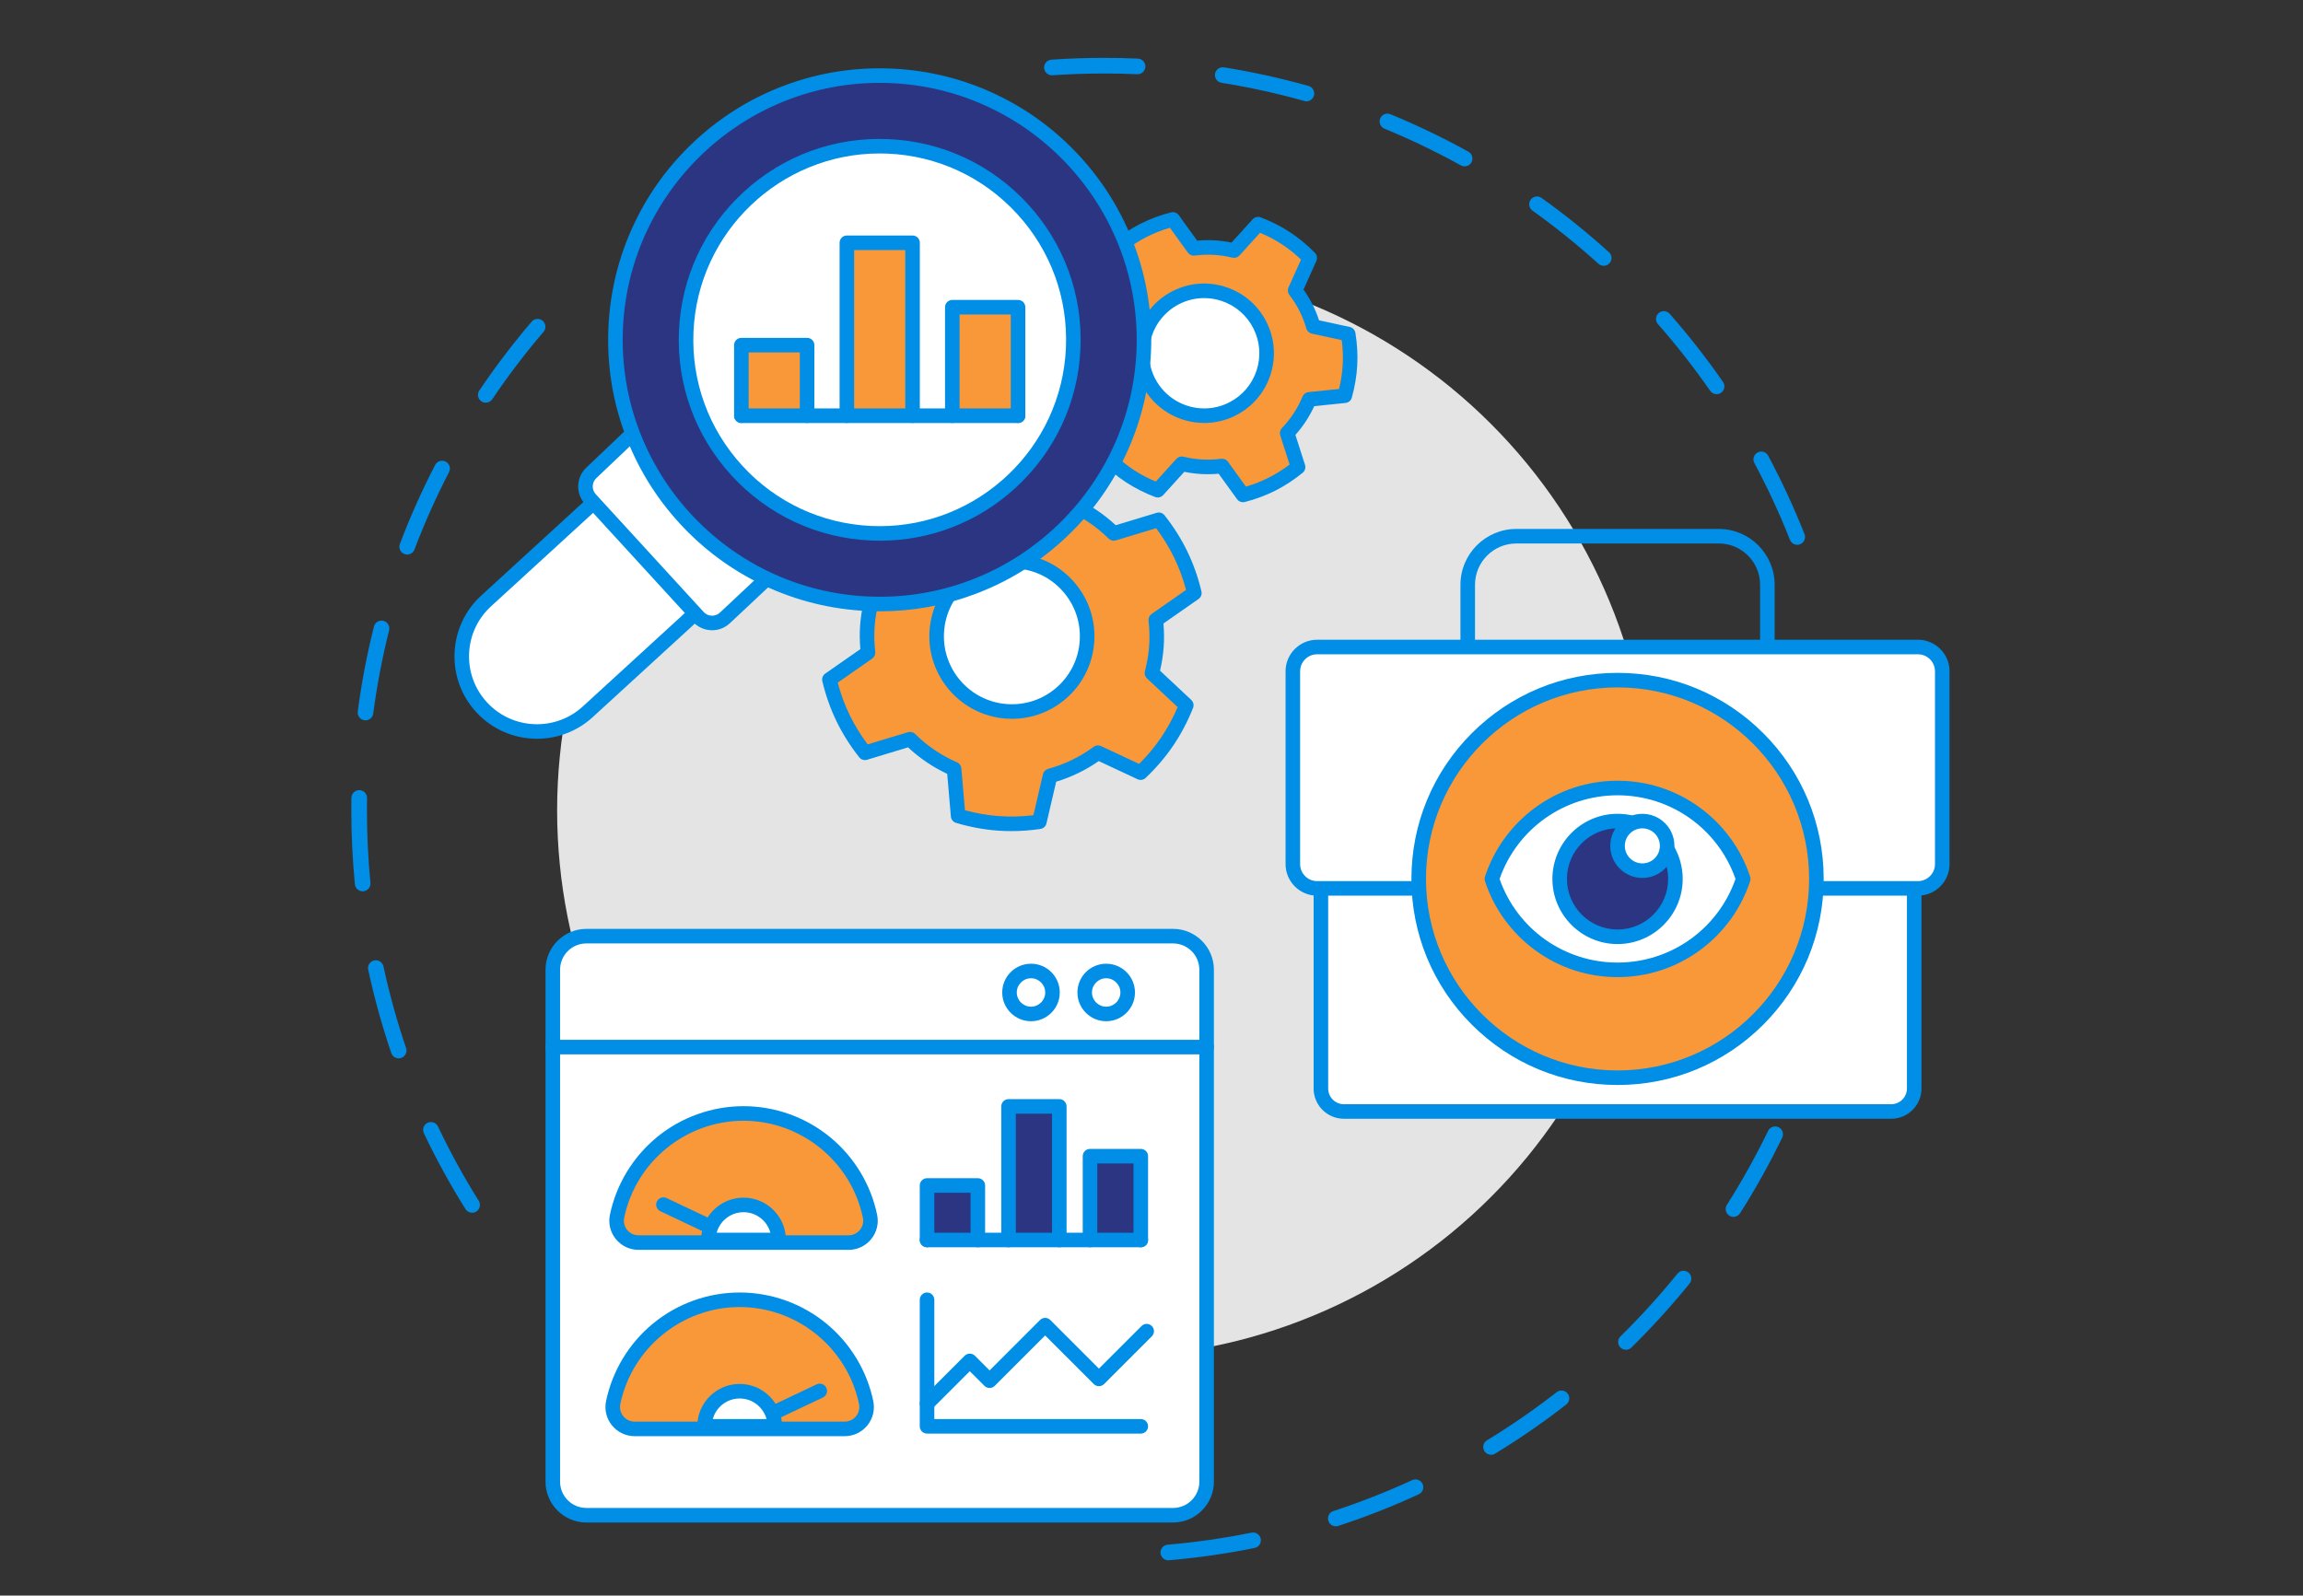 <svg xmlns="http://www.w3.org/2000/svg" xmlns:xlink="http://www.w3.org/1999/xlink" width="1075" zoomAndPan="magnify" viewBox="0 0 806.25 558.75" height="745" preserveAspectRatio="xMidYMid meet" version="1.0"><rect x="0" y="0" width="806.25" height="558.75" fill="#333333" stroke="none"/><defs><clipPath id="79292f6d16"><path d="M 122.934 111 L 191 111 L 191 425 L 122.934 425 Z M 122.934 111 " clip-rule="nonzero"/></clipPath><clipPath id="907dfb14cc"><path d="M 406 394 L 625 394 L 625 546.375 L 406 546.375 Z M 406 394 " clip-rule="nonzero"/></clipPath><clipPath id="aaef50a482"><path d="M 450 224 L 682.664 224 L 682.664 314 L 450 314 Z M 450 224 " clip-rule="nonzero"/></clipPath></defs><g clip-path="url(#79292f6d16)"><path fill="#008ee6" d="M 165.277 424.684 C 164.367 424.684 163.473 424.227 162.957 423.398 C 157.609 414.855 152.711 405.918 148.391 396.836 C 147.742 395.473 148.324 393.84 149.688 393.191 C 151.051 392.543 152.684 393.121 153.332 394.484 C 157.562 403.383 162.359 412.133 167.594 420.496 C 168.395 421.777 168.008 423.465 166.727 424.266 C 166.273 424.551 165.773 424.684 165.277 424.684 Z M 139.574 370.625 C 138.438 370.625 137.375 369.91 136.984 368.77 C 133.742 359.242 131.023 349.422 128.902 339.578 C 128.582 338.098 129.523 336.645 131 336.324 C 132.477 336.008 133.934 336.945 134.25 338.426 C 136.328 348.062 138.992 357.68 142.168 367.008 C 142.652 368.438 141.887 369.992 140.457 370.48 C 140.164 370.578 139.867 370.625 139.574 370.625 Z M 126.957 312.121 C 125.566 312.121 124.375 311.062 124.238 309.648 C 123.41 301.117 122.988 292.422 122.988 283.801 C 122.988 282.336 123 280.848 123.023 279.383 C 123.047 277.871 124.301 276.672 125.805 276.691 C 127.316 276.715 128.52 277.961 128.496 279.473 C 128.473 280.906 128.461 282.363 128.461 283.801 C 128.461 292.246 128.871 300.766 129.684 309.117 C 129.832 310.621 128.73 311.961 127.227 312.105 C 127.137 312.113 127.047 312.121 126.957 312.121 Z M 127.961 252.254 C 127.84 252.254 127.723 252.246 127.602 252.23 C 126.102 252.035 125.047 250.66 125.242 249.16 C 126.555 239.164 128.465 229.148 130.914 219.395 C 131.285 217.93 132.77 217.039 134.234 217.406 C 135.699 217.773 136.59 219.262 136.223 220.727 C 133.824 230.277 131.953 240.086 130.668 249.875 C 130.488 251.25 129.312 252.254 127.961 252.254 Z M 142.547 194.188 C 142.223 194.188 141.898 194.129 141.578 194.008 C 140.164 193.473 139.453 191.895 139.988 190.48 C 143.551 181.07 147.707 171.762 152.34 162.812 C 153.035 161.469 154.688 160.945 156.027 161.641 C 157.371 162.336 157.895 163.984 157.199 165.328 C 152.664 174.09 148.594 183.207 145.105 192.418 C 144.691 193.512 143.652 194.188 142.547 194.188 Z M 170.062 141.016 C 169.535 141.016 169.004 140.867 168.535 140.551 C 167.281 139.707 166.953 138.004 167.797 136.754 C 173.418 128.406 179.586 120.293 186.133 112.637 C 187.113 111.488 188.84 111.352 189.988 112.336 C 191.137 113.316 191.273 115.043 190.293 116.191 C 183.879 123.691 177.84 131.637 172.332 139.809 C 171.805 140.594 170.941 141.016 170.062 141.016 Z M 170.062 141.016 " fill-opacity="1" fill-rule="nonzero"/></g><g clip-path="url(#907dfb14cc)"><path fill="#008ee6" d="M 409.004 546.387 C 407.598 546.387 406.402 545.309 406.281 543.883 C 406.152 542.375 407.27 541.051 408.773 540.922 C 418.617 540.082 428.496 538.664 438.137 536.707 C 439.617 536.406 441.062 537.363 441.363 538.844 C 441.664 540.324 440.707 541.77 439.223 542.07 C 429.379 544.07 419.289 545.516 409.242 546.375 C 409.16 546.383 409.082 546.387 409.004 546.387 Z M 467.648 534.48 C 466.496 534.48 465.422 533.746 465.047 532.594 C 464.578 531.156 465.359 529.613 466.797 529.141 C 476.156 526.082 485.441 522.438 494.398 518.312 C 495.77 517.68 497.395 518.281 498.027 519.652 C 498.66 521.023 498.059 522.648 496.688 523.281 C 487.543 527.496 478.059 531.219 468.496 534.344 C 468.215 534.434 467.93 534.48 467.648 534.48 Z M 521.996 509.441 C 521.074 509.441 520.172 508.977 519.656 508.129 C 518.871 506.84 519.281 505.156 520.57 504.371 C 528.984 499.246 537.195 493.574 544.977 487.512 C 546.168 486.586 547.887 486.797 548.816 487.988 C 549.746 489.184 549.531 490.902 548.34 491.828 C 540.395 498.02 532.008 503.812 523.418 509.043 C 522.973 509.312 522.48 509.441 521.996 509.441 Z M 569.215 472.664 C 568.508 472.664 567.801 472.391 567.266 471.844 C 566.207 470.766 566.223 469.035 567.301 467.977 C 574.336 461.066 581.051 453.68 587.25 446.016 C 588.199 444.84 589.922 444.66 591.098 445.609 C 592.273 446.562 592.453 448.285 591.504 449.457 C 585.172 457.281 578.32 464.824 571.133 471.879 C 570.602 472.402 569.906 472.664 569.215 472.664 Z M 606.867 426.125 C 606.367 426.125 605.859 425.988 605.402 425.699 C 604.129 424.887 603.75 423.199 604.559 421.922 C 609.848 413.59 614.707 404.867 618.992 396 C 619.652 394.641 621.285 394.07 622.648 394.727 C 624.008 395.387 624.578 397.02 623.922 398.383 C 619.539 407.438 614.582 416.348 609.18 424.855 C 608.66 425.676 607.773 426.125 606.867 426.125 Z M 606.867 426.125 " fill-opacity="1" fill-rule="nonzero"/></g><path fill="#008ee6" d="M 629.188 190.781 C 628.098 190.781 627.066 190.125 626.645 189.047 C 623.027 179.891 618.832 170.844 614.18 162.152 C 613.469 160.82 613.969 159.16 615.301 158.449 C 616.633 157.734 618.293 158.238 619.004 159.57 C 623.758 168.445 628.039 177.688 631.734 187.039 C 632.289 188.441 631.598 190.031 630.191 190.586 C 629.863 190.719 629.523 190.781 629.188 190.781 Z M 600.953 138.035 C 600.086 138.035 599.234 137.625 598.703 136.859 C 593.086 128.766 586.938 120.906 580.426 113.5 C 579.43 112.367 579.543 110.637 580.676 109.641 C 581.812 108.641 583.539 108.754 584.539 109.887 C 591.188 117.449 597.465 125.477 603.199 133.742 C 604.059 134.98 603.754 136.688 602.512 137.547 C 602.035 137.879 601.492 138.035 600.953 138.035 Z M 561.438 93.082 C 560.781 93.082 560.125 92.848 559.602 92.375 C 552.285 85.758 544.512 79.492 536.5 73.762 C 535.27 72.883 534.988 71.172 535.867 69.945 C 536.746 68.715 538.453 68.434 539.684 69.312 C 547.867 75.164 555.805 81.559 563.273 88.316 C 564.395 89.332 564.48 91.062 563.469 92.18 C 562.926 92.777 562.184 93.082 561.438 93.082 Z M 512.738 58.258 C 512.293 58.258 511.836 58.145 511.418 57.914 C 502.785 53.129 493.785 48.805 484.676 45.055 C 483.277 44.48 482.609 42.879 483.188 41.48 C 483.762 40.086 485.359 39.418 486.758 39.992 C 496.062 43.824 505.254 48.242 514.07 53.125 C 515.391 53.859 515.867 55.523 515.137 56.848 C 514.637 57.746 513.703 58.258 512.738 58.258 Z M 457.367 35.473 C 457.121 35.473 456.871 35.438 456.621 35.367 C 447.133 32.695 437.379 30.551 427.633 28.992 C 426.141 28.75 425.125 27.348 425.363 25.855 C 425.602 24.363 427.004 23.348 428.496 23.586 C 438.453 25.18 448.414 27.371 458.105 30.102 C 459.559 30.512 460.406 32.02 459.996 33.477 C 459.656 34.684 458.559 35.473 457.367 35.473 Z M 368.266 26.363 C 366.84 26.363 365.637 25.262 365.535 23.816 C 365.434 22.309 366.57 21.004 368.078 20.898 C 374.18 20.477 380.387 20.262 386.527 20.262 C 390.465 20.262 394.445 20.352 398.363 20.523 C 399.875 20.59 401.043 21.867 400.977 23.379 C 400.91 24.887 399.637 26.062 398.121 25.992 C 394.285 25.82 390.383 25.734 386.527 25.734 C 380.512 25.734 374.43 25.945 368.457 26.359 C 368.391 26.363 368.328 26.363 368.266 26.363 Z M 368.266 26.363 " fill-opacity="1" fill-rule="nonzero"/><path fill="#e4e4e4" d="M 578.012 283.801 C 578.012 286.938 577.934 290.066 577.781 293.199 C 577.629 296.328 577.398 299.453 577.09 302.57 C 576.781 305.691 576.398 308.801 575.941 311.898 C 575.48 315 574.945 318.086 574.332 321.16 C 573.723 324.234 573.035 327.289 572.273 330.328 C 571.512 333.367 570.676 336.387 569.766 339.387 C 568.855 342.387 567.875 345.359 566.82 348.312 C 565.762 351.262 564.637 354.184 563.438 357.082 C 562.238 359.977 560.969 362.84 559.629 365.672 C 558.289 368.504 556.879 371.305 555.402 374.066 C 553.926 376.832 552.379 379.559 550.77 382.246 C 549.156 384.934 547.48 387.578 545.742 390.188 C 544 392.793 542.195 395.352 540.328 397.871 C 538.461 400.387 536.535 402.855 534.547 405.281 C 532.559 407.703 530.512 410.074 528.406 412.395 C 526.305 414.719 524.145 416.988 521.926 419.203 C 519.711 421.418 517.441 423.578 515.121 425.684 C 512.797 427.789 510.426 429.836 508.004 431.824 C 505.582 433.809 503.113 435.738 500.594 437.605 C 498.078 439.473 495.516 441.277 492.91 443.016 C 490.305 444.758 487.656 446.434 484.969 448.043 C 482.281 449.656 479.555 451.199 476.793 452.676 C 474.027 454.156 471.23 455.562 468.398 456.902 C 465.562 458.242 462.699 459.512 459.805 460.711 C 456.91 461.91 453.988 463.039 451.035 464.094 C 448.086 465.148 445.109 466.133 442.113 467.043 C 439.113 467.953 436.094 468.789 433.055 469.551 C 430.016 470.309 426.957 470.996 423.883 471.609 C 420.809 472.219 417.723 472.754 414.625 473.215 C 411.523 473.676 408.414 474.059 405.297 474.367 C 402.176 474.672 399.051 474.902 395.922 475.059 C 392.793 475.211 389.66 475.289 386.527 475.289 C 383.395 475.289 380.262 475.211 377.129 475.059 C 374 474.902 370.875 474.672 367.758 474.367 C 364.641 474.059 361.531 473.676 358.43 473.215 C 355.328 472.754 352.242 472.219 349.168 471.609 C 346.098 470.996 343.039 470.309 340 469.551 C 336.961 468.789 333.941 467.953 330.941 467.043 C 327.941 466.133 324.969 465.148 322.016 464.094 C 319.066 463.039 316.145 461.91 313.25 460.711 C 310.352 459.512 307.488 458.242 304.656 456.902 C 301.824 455.562 299.023 454.156 296.262 452.676 C 293.496 451.199 290.77 449.656 288.082 448.043 C 285.395 446.434 282.75 444.758 280.145 443.016 C 277.535 441.273 274.977 439.473 272.457 437.605 C 269.941 435.738 267.473 433.809 265.051 431.824 C 262.625 429.836 260.254 427.789 257.934 425.684 C 255.609 423.578 253.34 421.418 251.125 419.203 C 248.91 416.988 246.75 414.719 244.645 412.395 C 242.539 410.074 240.496 407.703 238.508 405.277 C 236.52 402.855 234.59 400.387 232.723 397.871 C 230.855 395.352 229.055 392.793 227.312 390.188 C 225.57 387.578 223.895 384.934 222.285 382.246 C 220.672 379.559 219.129 376.832 217.652 374.066 C 216.176 371.305 214.766 368.504 213.426 365.672 C 212.086 362.84 210.816 359.977 209.617 357.082 C 208.418 354.184 207.289 351.262 206.234 348.312 C 205.18 345.359 204.195 342.387 203.285 339.387 C 202.375 336.387 201.539 333.367 200.781 330.328 C 200.02 327.289 199.332 324.234 198.719 321.16 C 198.109 318.086 197.574 315 197.113 311.898 C 196.652 308.801 196.27 305.691 195.965 302.57 C 195.656 299.453 195.426 296.328 195.273 293.199 C 195.117 290.066 195.039 286.938 195.039 283.801 C 195.039 280.668 195.117 277.535 195.273 274.406 C 195.426 271.277 195.656 268.152 195.965 265.031 C 196.27 261.914 196.652 258.805 197.113 255.707 C 197.574 252.605 198.109 249.52 198.719 246.445 C 199.332 243.371 200.02 240.316 200.781 237.273 C 201.539 234.234 202.375 231.215 203.285 228.215 C 204.195 225.219 205.18 222.242 206.234 219.293 C 207.289 216.34 208.418 213.418 209.617 210.523 C 210.816 207.629 212.086 204.766 213.426 201.93 C 214.766 199.098 216.176 196.301 217.652 193.535 C 219.129 190.773 220.672 188.047 222.285 185.359 C 223.895 182.672 225.57 180.023 227.312 177.418 C 229.055 174.812 230.855 172.25 232.723 169.734 C 234.59 167.219 236.52 164.746 238.508 162.324 C 240.492 159.902 242.539 157.531 244.645 155.207 C 246.75 152.887 248.91 150.617 251.125 148.402 C 253.34 146.184 255.609 144.023 257.934 141.922 C 260.254 139.816 262.625 137.77 265.051 135.781 C 267.473 133.793 269.941 131.867 272.457 130 C 274.977 128.133 277.535 126.328 280.145 124.586 C 282.75 122.848 285.395 121.172 288.082 119.559 C 290.77 117.949 293.496 116.402 296.262 114.926 C 299.023 113.449 301.824 112.039 304.656 110.699 C 307.488 109.359 310.352 108.09 313.25 106.891 C 316.145 105.691 319.066 104.566 322.016 103.512 C 324.969 102.453 327.941 101.473 330.941 100.562 C 333.941 99.652 336.961 98.816 340 98.055 C 343.039 97.293 346.098 96.605 349.168 95.996 C 352.242 95.383 355.328 94.848 358.43 94.391 C 361.531 93.93 364.641 93.547 367.758 93.238 C 370.875 92.93 374 92.699 377.129 92.547 C 380.262 92.395 383.395 92.316 386.527 92.316 C 389.66 92.316 392.793 92.395 395.922 92.547 C 399.051 92.699 402.176 92.93 405.297 93.238 C 408.414 93.547 411.523 93.93 414.625 94.391 C 417.723 94.848 420.809 95.383 423.883 95.996 C 426.957 96.605 430.016 97.293 433.055 98.055 C 436.094 98.816 439.113 99.652 442.113 100.562 C 445.109 101.473 448.086 102.453 451.035 103.512 C 453.988 104.566 456.91 105.691 459.805 106.891 C 462.699 108.09 465.562 109.359 468.398 110.699 C 471.23 112.039 474.027 113.449 476.793 114.926 C 479.555 116.402 482.281 117.949 484.969 119.559 C 487.656 121.172 490.305 122.848 492.91 124.586 C 495.516 126.328 498.078 128.133 500.594 130 C 503.113 131.867 505.582 133.793 508.004 135.781 C 510.426 137.77 512.797 139.816 515.121 141.922 C 517.441 144.023 519.711 146.184 521.926 148.402 C 524.145 150.617 526.305 152.887 528.406 155.207 C 530.512 157.531 532.559 159.902 534.547 162.324 C 536.535 164.746 538.461 167.219 540.328 169.734 C 542.195 172.25 544 174.812 545.742 177.418 C 547.48 180.023 549.156 182.672 550.77 185.359 C 552.379 188.047 553.926 190.773 555.402 193.535 C 556.879 196.301 558.289 199.098 559.629 201.93 C 560.969 204.766 562.238 207.629 563.438 210.523 C 564.637 213.418 565.762 216.34 566.82 219.293 C 567.875 222.242 568.855 225.219 569.766 228.215 C 570.676 231.215 571.512 234.234 572.273 237.273 C 573.035 240.316 573.723 243.371 574.332 246.445 C 574.945 249.52 575.48 252.605 575.941 255.707 C 576.398 258.805 576.781 261.914 577.09 265.031 C 577.398 268.152 577.629 271.277 577.781 274.406 C 577.934 277.535 578.012 280.668 578.012 283.801 Z M 578.012 283.801 " fill-opacity="1" fill-rule="nonzero"/><path fill="#f89839" d="M 404.844 226.461 C 405.07 223.277 404.965 220.152 404.621 217.094 L 418.129 207.668 C 417.039 203.09 415.484 198.555 413.344 194.145 C 411.203 189.734 408.605 185.707 405.684 182.016 L 389.91 186.797 C 385.504 182.43 380.285 178.879 374.48 176.352 L 373.07 159.918 C 368.559 158.574 363.852 157.656 358.965 157.305 C 354.074 156.953 349.289 157.188 344.633 157.871 L 340.883 173.934 C 334.773 175.602 329.102 178.371 324.113 182.062 L 309.188 175.07 C 305.766 178.305 302.617 181.922 299.871 185.977 C 297.121 190.035 294.93 194.301 293.195 198.676 L 305.219 209.938 C 304.438 212.918 303.887 215.996 303.656 219.176 C 303.426 222.359 303.535 225.484 303.879 228.543 L 290.367 237.969 C 291.457 242.547 293.016 247.082 295.156 251.492 C 297.293 255.902 299.891 259.93 302.812 263.621 L 318.59 258.84 C 322.996 263.207 328.215 266.758 334.02 269.285 L 335.43 285.719 C 339.941 287.062 344.645 287.98 349.535 288.332 C 354.422 288.684 359.211 288.449 363.867 287.766 L 367.617 271.703 C 373.723 270.031 379.398 267.266 384.383 263.574 L 399.312 270.566 C 402.73 267.332 405.879 263.715 408.629 259.66 C 411.379 255.602 413.566 251.336 415.301 246.961 L 403.281 235.695 C 404.059 232.719 404.613 229.641 404.844 226.461 Z M 404.844 226.461 " fill-opacity="1" fill-rule="nonzero"/><path fill="#008ee6" d="M 354.043 291.039 C 352.465 291.039 350.902 290.984 349.352 290.871 C 344.5 290.523 339.57 289.609 334.703 288.156 C 333.699 287.859 332.98 286.977 332.891 285.934 L 331.609 270.992 C 326.555 268.617 321.953 265.504 317.898 261.711 L 303.551 266.059 C 302.551 266.363 301.465 266.023 300.816 265.203 C 297.664 261.219 294.988 256.98 292.863 252.602 C 290.738 248.227 289.066 243.5 287.891 238.559 C 287.648 237.543 288.051 236.48 288.91 235.879 L 301.195 227.309 C 300.949 224.457 300.922 221.668 301.117 218.992 C 301.309 216.32 301.734 213.562 302.387 210.777 L 291.453 200.531 C 290.691 199.816 290.441 198.707 290.828 197.734 C 292.699 193.012 295.031 188.574 297.762 184.547 C 300.488 180.52 303.746 176.707 307.438 173.219 C 308.195 172.5 309.32 172.32 310.266 172.762 L 323.84 179.121 C 328.398 175.949 333.398 173.523 338.742 171.898 L 342.152 157.293 C 342.387 156.273 343.227 155.504 344.262 155.352 C 349.289 154.613 354.297 154.414 359.148 154.762 C 363.996 155.113 368.926 156.027 373.797 157.48 C 374.801 157.777 375.516 158.66 375.605 159.703 L 376.887 174.645 C 381.945 177.02 386.547 180.133 390.602 183.926 L 404.945 179.578 C 405.945 179.273 407.031 179.613 407.68 180.434 C 410.836 184.418 413.512 188.656 415.637 193.031 C 417.758 197.41 419.43 202.133 420.609 207.078 C 420.852 208.094 420.445 209.156 419.586 209.758 L 407.305 218.328 C 407.551 221.191 407.578 223.926 407.383 226.645 C 407.191 229.316 406.766 232.074 406.113 234.859 L 417.043 245.102 C 417.809 245.82 418.055 246.93 417.672 247.902 C 415.797 252.625 413.465 257.062 410.738 261.086 C 408.008 265.117 404.754 268.926 401.062 272.418 C 400.301 273.137 399.18 273.316 398.23 272.871 L 384.656 266.516 C 380.102 269.688 375.102 272.113 369.758 273.738 L 366.348 288.344 C 366.109 289.363 365.273 290.133 364.238 290.285 C 360.816 290.785 357.402 291.039 354.043 291.039 Z M 337.816 283.746 C 341.789 284.82 345.781 285.508 349.715 285.789 C 353.648 286.074 357.703 285.965 361.785 285.473 L 365.137 271.125 C 365.348 270.215 366.043 269.492 366.945 269.246 C 372.727 267.664 378.086 265.066 382.867 261.527 C 383.621 260.973 384.617 260.871 385.465 261.27 L 398.801 267.512 C 401.715 264.613 404.305 261.496 406.52 258.23 C 408.73 254.965 410.664 251.402 412.277 247.617 L 401.539 237.555 C 400.859 236.918 400.582 235.957 400.816 235.051 C 401.609 232.023 402.094 229.152 402.301 226.277 C 402.508 223.398 402.438 220.488 402.09 217.379 C 401.984 216.449 402.398 215.539 403.164 215.004 L 415.23 206.582 C 414.176 202.609 412.773 198.805 411.051 195.258 C 409.328 191.707 407.211 188.25 404.742 184.965 L 390.648 189.234 C 389.754 189.508 388.781 189.266 388.117 188.605 C 383.891 184.418 378.961 181.082 373.461 178.688 C 372.605 178.312 372.02 177.5 371.941 176.566 L 370.68 161.887 C 366.711 160.812 362.715 160.129 358.781 159.844 C 354.848 159.562 350.797 159.668 346.711 160.164 L 343.363 174.512 C 343.152 175.422 342.457 176.141 341.555 176.391 C 335.77 177.973 330.41 180.57 325.629 184.109 C 324.879 184.664 323.883 184.766 323.035 184.367 L 309.699 178.121 C 306.785 181.023 304.191 184.141 301.98 187.406 C 299.766 190.672 297.832 194.234 296.219 198.016 L 306.957 208.078 C 307.641 208.719 307.918 209.68 307.68 210.582 C 306.891 213.609 306.402 216.48 306.195 219.359 C 305.988 222.238 306.059 225.148 306.41 228.258 C 306.516 229.184 306.102 230.098 305.336 230.629 L 293.266 239.051 C 294.32 243.027 295.723 246.828 297.445 250.379 C 299.168 253.93 301.289 257.383 303.758 260.672 L 317.848 256.402 C 318.746 256.129 319.715 256.371 320.383 257.031 C 324.609 261.219 329.539 264.555 335.035 266.949 C 335.895 267.324 336.477 268.137 336.559 269.066 Z M 337.816 283.746 " fill-opacity="1" fill-rule="nonzero"/><path fill="#ffffff" d="M 372.875 204.188 C 373.484 204.797 374.062 205.438 374.609 206.102 C 375.156 206.77 375.672 207.461 376.152 208.18 C 376.629 208.898 377.074 209.637 377.48 210.398 C 377.887 211.16 378.254 211.938 378.586 212.734 C 378.914 213.531 379.207 214.344 379.457 215.168 C 379.707 215.996 379.918 216.832 380.086 217.676 C 380.254 218.523 380.379 219.375 380.465 220.234 C 380.547 221.094 380.59 221.953 380.59 222.816 C 380.59 223.68 380.547 224.543 380.465 225.398 C 380.379 226.258 380.254 227.109 380.086 227.957 C 379.918 228.805 379.707 229.641 379.457 230.465 C 379.207 231.293 378.914 232.102 378.586 232.898 C 378.254 233.699 377.887 234.477 377.48 235.238 C 377.074 236 376.629 236.738 376.152 237.457 C 375.672 238.172 375.156 238.863 374.609 239.531 C 374.062 240.199 373.484 240.836 372.875 241.449 C 372.266 242.059 371.625 242.637 370.957 243.184 C 370.293 243.73 369.598 244.246 368.883 244.723 C 368.164 245.203 367.426 245.648 366.664 246.055 C 365.902 246.461 365.125 246.828 364.328 247.16 C 363.531 247.488 362.719 247.781 361.891 248.031 C 361.066 248.281 360.23 248.492 359.383 248.66 C 358.539 248.828 357.684 248.953 356.828 249.039 C 355.969 249.121 355.105 249.164 354.246 249.164 C 353.383 249.164 352.52 249.121 351.66 249.039 C 350.805 248.953 349.949 248.828 349.105 248.66 C 348.258 248.492 347.422 248.281 346.598 248.031 C 345.77 247.781 344.957 247.488 344.16 247.16 C 343.363 246.828 342.586 246.461 341.824 246.055 C 341.062 245.648 340.324 245.203 339.605 244.727 C 338.891 244.246 338.195 243.73 337.531 243.184 C 336.863 242.637 336.223 242.059 335.613 241.449 C 335.004 240.84 334.426 240.199 333.879 239.531 C 333.328 238.867 332.816 238.172 332.336 237.457 C 331.859 236.738 331.414 236 331.008 235.238 C 330.602 234.477 330.234 233.699 329.902 232.902 C 329.57 232.105 329.281 231.293 329.031 230.465 C 328.781 229.641 328.57 228.805 328.402 227.957 C 328.234 227.113 328.109 226.258 328.023 225.402 C 327.938 224.543 327.898 223.68 327.898 222.82 C 327.898 221.957 327.938 221.094 328.023 220.234 C 328.109 219.379 328.234 218.523 328.402 217.68 C 328.57 216.832 328.781 215.996 329.031 215.172 C 329.281 214.344 329.57 213.531 329.902 212.734 C 330.23 211.938 330.602 211.16 331.008 210.398 C 331.414 209.637 331.855 208.898 332.336 208.18 C 332.816 207.465 333.328 206.77 333.875 206.105 C 334.426 205.438 335.004 204.797 335.613 204.188 C 336.223 203.578 336.863 203 337.527 202.453 C 338.195 201.902 338.887 201.391 339.605 200.91 C 340.324 200.434 341.062 199.988 341.824 199.582 C 342.586 199.176 343.363 198.809 344.16 198.477 C 344.957 198.145 345.77 197.855 346.594 197.605 C 347.422 197.355 348.258 197.145 349.102 196.977 C 349.949 196.809 350.801 196.684 351.66 196.598 C 352.52 196.512 353.379 196.473 354.242 196.473 C 355.105 196.473 355.969 196.512 356.824 196.598 C 357.684 196.684 358.535 196.809 359.383 196.977 C 360.23 197.145 361.066 197.355 361.891 197.605 C 362.719 197.855 363.527 198.145 364.324 198.477 C 365.125 198.805 365.902 199.176 366.664 199.582 C 367.426 199.988 368.164 200.43 368.883 200.91 C 369.598 201.391 370.289 201.902 370.957 202.449 C 371.625 203 372.262 203.578 372.875 204.188 Z M 372.875 204.188 " fill-opacity="1" fill-rule="nonzero"/><path fill="#008ee6" d="M 354.293 251.715 C 353.59 251.715 352.883 251.688 352.176 251.637 C 336.285 250.496 324.285 236.637 325.43 220.742 C 325.984 213.047 329.504 206.023 335.336 200.973 C 341.172 195.922 348.625 193.445 356.324 194 C 364.023 194.551 371.043 198.07 376.094 203.906 C 381.145 209.742 383.625 217.195 383.07 224.891 C 382.516 232.59 378.996 239.613 373.16 244.664 C 367.863 249.25 361.23 251.715 354.293 251.715 Z M 352.539 246.555 C 358.879 247.012 365.02 244.973 369.828 240.812 C 374.633 236.652 377.531 230.867 377.988 224.527 C 378.445 218.188 376.402 212.047 372.242 207.242 C 368.082 202.434 362.301 199.535 355.957 199.078 C 349.617 198.621 343.477 200.664 338.672 204.824 C 333.867 208.984 330.969 214.77 330.512 221.109 C 329.57 234.199 339.449 245.613 352.539 246.555 Z M 352.539 246.555 " fill-opacity="1" fill-rule="nonzero"/><path fill="#f89839" d="M 457.203 107.727 C 456.113 105.57 454.824 103.578 453.41 101.723 L 458.523 90.324 C 456.027 87.773 453.25 85.43 450.137 83.395 C 447.027 81.359 443.77 79.754 440.43 78.492 L 432.031 87.75 C 427.465 86.625 422.684 86.352 417.922 86.969 L 410.602 76.832 C 407.145 77.715 403.727 78.949 400.41 80.625 C 397.094 82.301 394.07 84.32 391.309 86.582 L 395.129 98.488 C 391.809 101.957 389.195 105.969 387.391 110.312 L 374.957 111.582 C 373.992 115.02 373.355 118.598 373.148 122.309 C 372.941 126.02 373.176 129.648 373.754 133.168 L 385.965 135.812 C 386.617 138.051 387.457 140.27 388.551 142.426 C 389.641 144.586 390.926 146.578 392.344 148.434 L 387.23 159.832 C 389.723 162.383 392.504 164.727 395.613 166.762 C 398.723 168.793 401.984 170.402 405.324 171.664 L 413.719 162.406 C 418.289 163.527 423.066 163.805 427.828 163.188 L 435.148 173.324 C 438.605 172.441 442.027 171.207 445.344 169.527 C 448.66 167.852 451.684 165.832 454.445 163.574 L 450.621 151.668 C 453.945 148.199 456.555 144.188 458.363 139.844 L 470.797 138.57 C 471.762 135.137 472.398 131.559 472.605 127.848 C 472.812 124.137 472.574 120.508 471.996 116.988 L 459.789 114.344 C 459.133 112.105 458.293 109.887 457.203 107.727 Z M 457.203 107.727 " fill-opacity="1" fill-rule="nonzero"/><path fill="#008ee6" d="M 435.148 175.871 C 434.344 175.871 433.57 175.488 433.086 174.816 L 426.633 165.883 C 422.59 166.258 418.559 166.035 414.609 165.219 L 407.211 173.375 C 406.508 174.148 405.402 174.418 404.422 174.047 C 400.777 172.668 397.344 170.934 394.219 168.891 C 391.094 166.848 388.129 164.398 385.406 161.609 C 384.676 160.859 384.477 159.742 384.906 158.789 L 389.41 148.746 C 388.211 147.055 387.156 145.32 386.277 143.578 C 385.395 141.832 384.621 139.957 383.973 137.984 L 373.215 135.656 C 372.191 135.438 371.41 134.613 371.242 133.582 C 370.609 129.734 370.395 125.895 370.605 122.168 C 370.812 118.438 371.449 114.645 372.504 110.895 C 372.785 109.887 373.656 109.156 374.699 109.051 L 385.652 107.93 C 387.34 104.262 389.551 100.883 392.25 97.852 L 388.883 87.359 C 388.562 86.363 388.887 85.273 389.695 84.609 C 392.711 82.141 395.93 80.035 399.262 78.352 C 402.59 76.668 406.195 75.328 409.973 74.363 C 410.988 74.105 412.055 74.492 412.668 75.34 L 419.117 84.273 C 423.16 83.898 427.191 84.121 431.145 84.938 L 438.543 76.781 C 439.246 76.004 440.352 75.738 441.328 76.109 C 444.977 77.484 448.406 79.219 451.531 81.262 C 454.656 83.309 457.621 85.758 460.344 88.547 C 461.074 89.293 461.273 90.414 460.848 91.367 L 456.34 101.41 C 457.543 103.102 458.594 104.836 459.477 106.578 C 460.355 108.324 461.129 110.199 461.781 112.168 L 472.535 114.496 C 473.559 114.719 474.344 115.543 474.512 116.574 C 475.141 120.422 475.355 124.262 475.148 127.988 C 474.941 131.715 474.301 135.508 473.246 139.262 C 472.965 140.266 472.094 141 471.055 141.105 L 460.098 142.227 C 458.414 145.891 456.199 149.27 453.5 152.301 L 456.867 162.793 C 457.188 163.789 456.867 164.883 456.059 165.543 C 453.039 168.012 449.824 170.117 446.492 171.801 C 443.16 173.484 439.555 174.828 435.777 175.793 C 435.57 175.848 435.359 175.871 435.148 175.871 Z M 427.828 160.641 C 428.641 160.641 429.41 161.027 429.895 161.695 L 436.18 170.402 C 438.996 169.578 441.684 168.523 444.191 167.254 C 446.703 165.984 449.148 164.445 451.48 162.668 L 448.195 152.445 C 447.91 151.555 448.137 150.578 448.785 149.902 C 451.875 146.676 454.309 142.961 456.008 138.863 C 456.367 138 457.172 137.402 458.102 137.309 L 468.781 136.219 C 469.477 133.371 469.906 130.516 470.062 127.703 C 470.219 124.895 470.105 122.008 469.734 119.102 L 459.25 116.832 C 458.336 116.637 457.605 115.953 457.344 115.059 C 456.688 112.816 455.898 110.793 454.93 108.875 C 453.961 106.957 452.801 105.125 451.383 103.266 C 450.816 102.523 450.703 101.531 451.086 100.68 L 455.477 90.895 C 453.355 88.867 451.098 87.066 448.742 85.527 C 446.391 83.988 443.836 82.641 441.129 81.512 L 433.918 89.461 C 433.289 90.152 432.332 90.445 431.426 90.223 C 427.117 89.164 422.684 88.918 418.25 89.496 C 417.324 89.613 416.406 89.219 415.859 88.461 L 409.57 79.754 C 406.758 80.574 404.07 81.629 401.559 82.898 C 399.047 84.168 396.605 85.707 394.273 87.484 L 397.555 97.711 C 397.84 98.602 397.613 99.578 396.969 100.25 C 393.875 103.48 391.445 107.195 389.742 111.289 C 389.383 112.152 388.578 112.75 387.648 112.848 L 376.973 113.938 C 376.277 116.785 375.848 119.641 375.691 122.449 C 375.535 125.258 375.645 128.145 376.02 131.051 L 386.504 133.32 C 387.414 133.52 388.148 134.199 388.41 135.098 C 389.062 137.336 389.852 139.359 390.82 141.277 C 391.793 143.195 392.953 145.031 394.367 146.887 C 394.934 147.629 395.051 148.621 394.668 149.477 L 390.277 159.262 C 392.395 161.285 394.652 163.086 397.008 164.629 C 399.363 166.168 401.918 167.516 404.621 168.645 L 411.832 160.695 C 412.461 160 413.418 159.711 414.328 159.934 C 418.637 160.992 423.066 161.234 427.5 160.66 C 427.609 160.645 427.719 160.641 427.828 160.641 Z M 427.828 160.641 " fill-opacity="1" fill-rule="nonzero"/><path fill="#ffffff" d="M 437.012 108.254 C 437.52 108.758 438 109.289 438.453 109.844 C 438.91 110.395 439.336 110.969 439.73 111.566 C 440.129 112.16 440.496 112.773 440.836 113.406 C 441.172 114.035 441.477 114.684 441.754 115.344 C 442.027 116.008 442.266 116.68 442.477 117.363 C 442.684 118.051 442.855 118.742 442.996 119.445 C 443.137 120.148 443.242 120.855 443.312 121.566 C 443.383 122.281 443.418 122.996 443.418 123.711 C 443.418 124.426 443.383 125.141 443.312 125.855 C 443.242 126.566 443.137 127.273 442.996 127.977 C 442.855 128.68 442.684 129.371 442.477 130.059 C 442.27 130.742 442.027 131.414 441.754 132.078 C 441.48 132.738 441.172 133.387 440.836 134.016 C 440.496 134.648 440.129 135.262 439.734 135.855 C 439.336 136.453 438.91 137.027 438.453 137.578 C 438 138.133 437.52 138.664 437.016 139.168 C 436.508 139.676 435.977 140.156 435.426 140.609 C 434.871 141.066 434.297 141.492 433.699 141.887 C 433.105 142.285 432.492 142.652 431.859 142.992 C 431.23 143.328 430.582 143.633 429.922 143.91 C 429.262 144.184 428.586 144.422 427.902 144.633 C 427.215 144.84 426.523 145.012 425.82 145.152 C 425.117 145.293 424.41 145.398 423.699 145.469 C 422.984 145.539 422.27 145.574 421.555 145.574 C 420.84 145.574 420.125 145.539 419.414 145.469 C 418.699 145.398 417.992 145.293 417.289 145.152 C 416.59 145.012 415.895 144.84 415.211 144.633 C 414.523 144.426 413.852 144.184 413.188 143.91 C 412.527 143.637 411.883 143.328 411.25 142.992 C 410.617 142.652 410.004 142.285 409.41 141.891 C 408.812 141.492 408.238 141.066 407.688 140.609 C 407.133 140.156 406.602 139.676 406.098 139.172 C 405.59 138.664 405.109 138.133 404.656 137.582 C 404.203 137.027 403.777 136.453 403.379 135.855 C 402.98 135.262 402.613 134.648 402.273 134.016 C 401.938 133.387 401.633 132.738 401.355 132.078 C 401.082 131.418 400.844 130.742 400.633 130.059 C 400.426 129.371 400.254 128.68 400.113 127.977 C 399.973 127.273 399.867 126.566 399.797 125.855 C 399.727 125.141 399.691 124.426 399.691 123.711 C 399.691 122.996 399.727 122.281 399.797 121.57 C 399.867 120.855 399.973 120.148 400.113 119.445 C 400.254 118.746 400.426 118.051 400.633 117.367 C 400.844 116.68 401.082 116.008 401.355 115.344 C 401.633 114.684 401.938 114.039 402.273 113.406 C 402.613 112.773 402.98 112.16 403.379 111.566 C 403.773 110.969 404.199 110.395 404.656 109.844 C 405.109 109.289 405.59 108.758 406.098 108.254 C 406.602 107.746 407.133 107.266 407.688 106.812 C 408.238 106.359 408.812 105.934 409.41 105.535 C 410.004 105.137 410.617 104.77 411.25 104.43 C 411.879 104.094 412.527 103.789 413.188 103.512 C 413.852 103.238 414.523 103 415.207 102.789 C 415.895 102.582 416.586 102.41 417.289 102.27 C 417.992 102.129 418.699 102.023 419.41 101.953 C 420.125 101.883 420.84 101.848 421.555 101.848 C 422.27 101.848 422.984 101.883 423.699 101.953 C 424.41 102.023 425.117 102.129 425.82 102.27 C 426.523 102.41 427.215 102.582 427.902 102.789 C 428.586 103 429.258 103.238 429.922 103.512 C 430.582 103.789 431.23 104.094 431.859 104.43 C 432.492 104.77 433.105 105.137 433.699 105.535 C 434.297 105.93 434.871 106.355 435.422 106.812 C 435.977 107.266 436.508 107.746 437.012 108.254 Z M 437.012 108.254 " fill-opacity="1" fill-rule="nonzero"/><path fill="#008ee6" d="M 421.602 148.117 C 412.676 148.117 404.066 143.215 399.773 134.723 C 393.703 122.707 398.539 107.996 410.551 101.926 C 416.367 98.984 422.984 98.484 429.18 100.52 C 435.371 102.555 440.402 106.879 443.344 112.699 C 446.285 118.52 446.785 125.133 444.75 131.328 C 442.715 137.523 438.391 142.555 432.57 145.496 C 429.051 147.273 425.297 148.117 421.602 148.117 Z M 421.539 104.387 C 418.555 104.387 415.59 105.086 412.848 106.473 C 403.344 111.277 399.52 122.918 404.32 132.422 C 407.719 139.141 414.531 143.023 421.59 143.023 C 424.52 143.023 427.488 142.355 430.273 140.949 C 434.875 138.621 438.301 134.641 439.91 129.738 C 441.52 124.836 441.125 119.602 438.797 114.996 C 436.473 110.395 432.488 106.969 427.59 105.359 C 425.605 104.711 423.57 104.387 421.539 104.387 Z M 421.539 104.387 " fill-opacity="1" fill-rule="nonzero"/><path fill="#ffffff" d="M 213.727 170.562 L 170.203 210.43 C 159.48 220.25 158.75 236.906 168.57 247.625 C 178.395 258.348 195.047 259.078 205.77 249.258 L 249.293 209.391 Z M 213.727 170.562 " fill-opacity="1" fill-rule="nonzero"/><path fill="#008ee6" d="M 188 258.703 C 180.176 258.703 172.379 255.555 166.691 249.348 C 161.484 243.66 158.801 236.285 159.137 228.578 C 159.477 220.871 162.793 213.758 168.48 208.551 L 212.008 168.684 C 213.043 167.73 214.656 167.805 215.605 168.84 C 216.555 169.879 216.484 171.488 215.449 172.438 L 171.922 212.309 C 167.238 216.598 164.508 222.453 164.227 228.801 C 163.949 235.148 166.16 241.223 170.449 245.906 C 175.133 251.02 181.555 253.613 187.996 253.613 C 193.738 253.613 199.492 251.551 204.051 247.379 L 247.574 207.512 C 248.609 206.562 250.223 206.633 251.172 207.668 C 252.121 208.707 252.051 210.316 251.016 211.27 L 207.492 251.137 C 201.957 256.203 194.969 258.703 188 258.703 Z M 188 258.703 " fill-opacity="1" fill-rule="nonzero"/><path fill="#ffffff" d="M 221.461 151.848 L 207.086 165.52 C 204.418 167.965 204.234 172.109 206.68 174.777 L 244.465 216.027 C 246.91 218.695 251.051 218.879 253.719 216.434 L 268.414 202.66 Z M 221.461 151.848 " fill-opacity="1" fill-rule="nonzero"/><path fill="#008ee6" d="M 249.305 220.703 C 249.168 220.703 249.035 220.699 248.898 220.691 C 246.469 220.586 244.227 219.539 242.586 217.75 L 204.801 176.496 C 203.16 174.703 202.312 172.379 202.422 169.953 C 202.527 167.531 203.566 165.301 205.344 163.66 L 219.707 150.004 C 220.727 149.031 222.336 149.074 223.309 150.094 C 224.277 151.113 224.234 152.723 223.215 153.695 L 208.84 167.367 C 208.828 167.375 208.816 167.387 208.805 167.398 C 208.016 168.121 207.555 169.105 207.512 170.176 C 207.465 171.242 207.836 172.266 208.559 173.055 L 246.344 214.309 C 247.066 215.094 248.051 215.555 249.121 215.602 C 250.184 215.652 251.203 215.281 251.992 214.562 L 266.672 200.801 C 267.699 199.836 269.309 199.891 270.273 200.914 C 271.234 201.941 271.184 203.555 270.156 204.516 L 255.461 218.293 C 255.453 218.297 255.449 218.305 255.441 218.312 C 253.75 219.863 251.582 220.703 249.305 220.703 Z M 249.305 220.703 " fill-opacity="1" fill-rule="nonzero"/><path fill="#2b3582" d="M 373.391 53.57 C 374.461 54.641 375.504 55.738 376.523 56.859 C 377.539 57.98 378.527 59.129 379.488 60.297 C 380.449 61.469 381.379 62.664 382.281 63.879 C 383.184 65.094 384.055 66.332 384.898 67.59 C 385.738 68.852 386.547 70.129 387.328 71.43 C 388.105 72.727 388.852 74.043 389.566 75.379 C 390.277 76.715 390.961 78.066 391.605 79.434 C 392.254 80.805 392.867 82.188 393.449 83.586 C 394.027 84.984 394.57 86.398 395.082 87.824 C 395.594 89.25 396.066 90.688 396.508 92.137 C 396.945 93.586 397.352 95.043 397.719 96.512 C 398.086 97.98 398.418 99.457 398.711 100.941 C 399.008 102.43 399.266 103.918 399.488 105.418 C 399.711 106.914 399.898 108.418 400.047 109.926 C 400.195 111.43 400.305 112.941 400.379 114.453 C 400.453 115.965 400.492 117.48 400.492 118.992 C 400.492 120.508 400.453 122.02 400.379 123.531 C 400.305 125.047 400.195 126.555 400.047 128.062 C 399.898 129.57 399.711 131.07 399.488 132.57 C 399.27 134.066 399.008 135.559 398.715 137.043 C 398.418 138.527 398.086 140.004 397.719 141.473 C 397.352 142.941 396.945 144.402 396.508 145.852 C 396.066 147.301 395.594 148.738 395.082 150.164 C 394.574 151.59 394.027 153 393.449 154.398 C 392.871 155.801 392.258 157.184 391.609 158.551 C 390.961 159.922 390.281 161.273 389.566 162.609 C 388.852 163.945 388.105 165.262 387.328 166.559 C 386.551 167.859 385.742 169.137 384.898 170.395 C 384.059 171.656 383.188 172.891 382.285 174.109 C 381.383 175.324 380.449 176.52 379.492 177.688 C 378.531 178.859 377.543 180.004 376.523 181.129 C 375.508 182.25 374.465 183.348 373.395 184.418 C 372.324 185.488 371.227 186.531 370.105 187.547 C 368.98 188.566 367.836 189.555 366.664 190.516 C 365.496 191.477 364.301 192.406 363.086 193.309 C 361.871 194.211 360.633 195.082 359.371 195.922 C 358.113 196.766 356.836 197.574 355.535 198.352 C 354.238 199.133 352.922 199.879 351.586 200.59 C 350.25 201.305 348.898 201.984 347.527 202.633 C 346.16 203.281 344.777 203.895 343.379 204.473 C 341.977 205.055 340.566 205.598 339.141 206.109 C 337.715 206.617 336.277 207.094 334.828 207.531 C 333.379 207.973 331.922 208.375 330.453 208.742 C 328.984 209.113 327.508 209.441 326.02 209.738 C 324.535 210.035 323.043 210.293 321.547 210.516 C 320.047 210.738 318.547 210.922 317.039 211.07 C 315.531 211.219 314.023 211.332 312.512 211.406 C 311 211.48 309.484 211.516 307.973 211.516 C 306.457 211.516 304.941 211.48 303.43 211.406 C 301.918 211.332 300.41 211.219 298.902 211.07 C 297.395 210.922 295.895 210.738 294.395 210.516 C 292.898 210.293 291.406 210.035 289.922 209.738 C 288.434 209.445 286.957 209.113 285.488 208.746 C 284.02 208.375 282.562 207.973 281.113 207.531 C 279.664 207.094 278.227 206.617 276.801 206.109 C 275.375 205.598 273.965 205.055 272.562 204.473 C 271.164 203.895 269.781 203.281 268.414 202.633 C 267.043 201.988 265.691 201.305 264.355 200.594 C 263.02 199.879 261.703 199.133 260.406 198.355 C 259.105 197.574 257.828 196.766 256.566 195.926 C 255.309 195.082 254.07 194.211 252.855 193.309 C 251.641 192.406 250.445 191.477 249.273 190.516 C 248.105 189.555 246.957 188.566 245.836 187.551 C 244.715 186.535 243.617 185.488 242.547 184.418 C 241.477 183.348 240.434 182.25 239.418 181.129 C 238.398 180.008 237.41 178.863 236.449 177.691 C 235.488 176.52 234.559 175.328 233.656 174.113 C 232.754 172.895 231.883 171.656 231.043 170.398 C 230.199 169.141 229.391 167.859 228.613 166.562 C 227.832 165.262 227.086 163.945 226.371 162.609 C 225.66 161.277 224.98 159.922 224.332 158.555 C 223.684 157.188 223.07 155.801 222.492 154.402 C 221.91 153.004 221.367 151.59 220.855 150.168 C 220.348 148.742 219.871 147.305 219.434 145.855 C 218.992 144.406 218.59 142.945 218.219 141.477 C 217.852 140.008 217.52 138.531 217.227 137.047 C 216.93 135.562 216.672 134.07 216.449 132.574 C 216.227 131.074 216.043 129.57 215.895 128.066 C 215.746 126.559 215.633 125.047 215.559 123.535 C 215.484 122.023 215.449 120.512 215.449 118.996 C 215.449 117.48 215.484 115.969 215.559 114.457 C 215.633 112.945 215.746 111.434 215.895 109.93 C 216.043 108.422 216.227 106.918 216.449 105.422 C 216.672 103.922 216.93 102.43 217.227 100.945 C 217.52 99.461 217.852 97.984 218.219 96.516 C 218.586 95.047 218.992 93.586 219.43 92.141 C 219.871 90.691 220.344 89.254 220.855 87.828 C 221.367 86.402 221.91 84.988 222.488 83.59 C 223.07 82.191 223.684 80.809 224.328 79.438 C 224.977 78.07 225.656 76.719 226.371 75.383 C 227.086 74.047 227.832 72.73 228.609 71.43 C 229.387 70.133 230.199 68.852 231.039 67.594 C 231.879 66.336 232.754 65.098 233.652 63.883 C 234.555 62.664 235.488 61.473 236.449 60.301 C 237.41 59.129 238.398 57.984 239.414 56.863 C 240.43 55.742 241.473 54.645 242.547 53.574 C 243.617 52.504 244.711 51.457 245.836 50.441 C 246.957 49.426 248.102 48.438 249.273 47.477 C 250.441 46.516 251.637 45.582 252.852 44.684 C 254.07 43.781 255.305 42.906 256.566 42.066 C 257.824 41.227 259.102 40.414 260.402 39.637 C 261.699 38.859 263.02 38.113 264.352 37.398 C 265.688 36.684 267.039 36.004 268.41 35.355 C 269.777 34.711 271.164 34.098 272.562 33.516 C 273.961 32.938 275.371 32.391 276.797 31.883 C 278.223 31.371 279.66 30.898 281.109 30.457 C 282.559 30.02 284.02 29.613 285.488 29.246 C 286.957 28.879 288.434 28.547 289.918 28.25 C 291.402 27.957 292.895 27.695 294.391 27.477 C 295.891 27.254 297.391 27.066 298.898 26.918 C 300.406 26.77 301.914 26.66 303.43 26.586 C 304.941 26.512 306.453 26.473 307.969 26.473 C 309.48 26.473 310.996 26.512 312.508 26.586 C 314.02 26.66 315.531 26.77 317.035 26.918 C 318.543 27.066 320.047 27.254 321.543 27.473 C 323.043 27.695 324.531 27.957 326.02 28.25 C 327.504 28.547 328.98 28.879 330.449 29.246 C 331.918 29.613 333.375 30.016 334.824 30.457 C 336.273 30.895 337.711 31.371 339.137 31.883 C 340.562 32.391 341.977 32.938 343.375 33.516 C 344.773 34.094 346.156 34.707 347.527 35.355 C 348.895 36.004 350.246 36.684 351.582 37.398 C 352.918 38.109 354.234 38.855 355.535 39.637 C 356.832 40.414 358.109 41.223 359.371 42.066 C 360.629 42.906 361.867 43.777 363.082 44.68 C 364.301 45.582 365.492 46.512 366.664 47.473 C 367.832 48.434 368.98 49.422 370.102 50.441 C 371.223 51.457 372.32 52.5 373.391 53.57 Z M 373.391 53.57 " fill-opacity="1" fill-rule="nonzero"/><path fill="#008ee6" d="M 308.078 214.066 C 306.66 214.066 305.234 214.035 303.809 213.973 C 290.988 213.41 278.656 210.352 267.164 204.887 C 256.062 199.605 246.207 192.312 237.867 183.207 C 229.527 174.105 223.125 163.645 218.84 152.125 C 214.398 140.199 212.434 127.648 212.996 114.828 C 213.559 102.008 216.617 89.68 222.082 78.184 C 227.363 67.086 234.656 57.227 243.762 48.891 C 252.863 40.551 263.32 34.148 274.84 29.859 C 286.77 25.422 299.32 23.457 312.141 24.016 C 324.961 24.578 337.289 27.637 348.781 33.102 C 359.883 38.383 369.738 45.676 378.078 54.781 C 386.418 63.887 392.82 74.344 397.109 85.863 C 401.547 97.789 403.512 110.34 402.949 123.16 C 402.387 135.98 399.332 148.309 393.863 159.805 C 388.586 170.906 381.289 180.762 372.188 189.102 C 363.082 197.438 352.625 203.844 341.105 208.129 C 330.504 212.074 319.414 214.066 308.078 214.066 Z M 215.539 114.941 L 218.086 115.051 C 215.91 164.617 254.465 206.711 304.031 208.883 C 305.363 208.941 306.699 208.969 308.023 208.969 C 355.836 208.973 395.746 171.168 397.859 122.938 C 400.035 73.371 361.48 31.281 311.918 29.105 C 262.355 26.934 220.258 65.488 218.086 115.051 Z M 215.539 114.941 " fill-opacity="1" fill-rule="nonzero"/><path fill="#ffffff" d="M 355.91 71.051 C 356.695 71.836 357.461 72.641 358.207 73.461 C 358.953 74.281 359.676 75.125 360.379 75.98 C 361.086 76.84 361.766 77.715 362.426 78.605 C 363.09 79.496 363.727 80.402 364.344 81.324 C 364.961 82.246 365.555 83.184 366.125 84.137 C 366.695 85.09 367.242 86.055 367.766 87.031 C 368.289 88.012 368.785 89 369.262 90.004 C 369.734 91.008 370.184 92.023 370.609 93.047 C 371.035 94.074 371.434 95.105 371.809 96.152 C 372.18 97.195 372.527 98.25 372.852 99.312 C 373.172 100.375 373.469 101.441 373.738 102.52 C 374.008 103.594 374.25 104.68 374.469 105.766 C 374.684 106.855 374.875 107.949 375.039 109.047 C 375.199 110.145 375.336 111.242 375.445 112.348 C 375.555 113.453 375.637 114.559 375.688 115.668 C 375.742 116.773 375.77 117.883 375.77 118.992 C 375.77 120.102 375.742 121.211 375.691 122.32 C 375.637 123.43 375.555 124.535 375.445 125.641 C 375.336 126.742 375.199 127.844 375.039 128.941 C 374.875 130.039 374.684 131.133 374.469 132.223 C 374.254 133.309 374.008 134.391 373.738 135.469 C 373.469 136.543 373.176 137.613 372.852 138.676 C 372.531 139.738 372.184 140.789 371.809 141.836 C 371.434 142.879 371.035 143.914 370.609 144.941 C 370.188 145.965 369.734 146.98 369.262 147.984 C 368.789 148.984 368.289 149.977 367.766 150.957 C 367.242 151.934 366.695 152.898 366.125 153.852 C 365.555 154.805 364.961 155.738 364.344 156.664 C 363.73 157.586 363.09 158.492 362.43 159.383 C 361.77 160.273 361.086 161.148 360.383 162.008 C 359.676 162.863 358.953 163.703 358.207 164.527 C 357.461 165.348 356.699 166.152 355.914 166.938 C 355.129 167.723 354.324 168.488 353.504 169.23 C 352.68 169.977 351.84 170.703 350.984 171.406 C 350.125 172.109 349.25 172.793 348.359 173.453 C 347.469 174.113 346.562 174.754 345.641 175.371 C 344.715 175.984 343.777 176.578 342.828 177.148 C 341.875 177.723 340.91 178.266 339.934 178.789 C 338.953 179.312 337.961 179.812 336.961 180.285 C 335.957 180.762 334.941 181.211 333.918 181.637 C 332.891 182.059 331.855 182.461 330.812 182.832 C 329.766 183.207 328.715 183.555 327.652 183.879 C 326.59 184.199 325.52 184.496 324.445 184.766 C 323.367 185.035 322.285 185.277 321.199 185.492 C 320.109 185.711 319.016 185.898 317.918 186.062 C 316.82 186.227 315.719 186.363 314.617 186.469 C 313.512 186.578 312.406 186.66 311.297 186.715 C 310.188 186.77 309.078 186.797 307.969 186.797 C 306.859 186.797 305.75 186.77 304.645 186.715 C 303.535 186.66 302.43 186.578 301.324 186.473 C 300.219 186.363 299.117 186.227 298.023 186.062 C 296.926 185.902 295.832 185.711 294.742 185.496 C 293.652 185.277 292.57 185.035 291.496 184.766 C 290.418 184.496 289.352 184.199 288.289 183.879 C 287.227 183.555 286.172 183.207 285.129 182.836 C 284.082 182.461 283.047 182.062 282.023 181.637 C 281 181.211 279.984 180.762 278.98 180.289 C 277.977 179.812 276.988 179.316 276.008 178.793 C 275.031 178.27 274.066 177.723 273.113 177.152 C 272.16 176.582 271.223 175.988 270.301 175.371 C 269.379 174.754 268.473 174.117 267.582 173.453 C 266.688 172.793 265.816 172.113 264.957 171.406 C 264.098 170.703 263.258 169.98 262.438 169.234 C 261.613 168.488 260.812 167.723 260.027 166.938 C 259.242 166.156 258.477 165.352 257.73 164.527 C 256.988 163.707 256.262 162.867 255.559 162.008 C 254.855 161.152 254.172 160.277 253.512 159.387 C 252.848 158.496 252.211 157.586 251.594 156.664 C 250.977 155.742 250.383 154.805 249.812 153.852 C 249.242 152.902 248.695 151.938 248.172 150.957 C 247.648 149.98 247.152 148.988 246.676 147.984 C 246.203 146.98 245.754 145.969 245.328 144.941 C 244.902 143.918 244.504 142.883 244.129 141.84 C 243.758 140.793 243.41 139.738 243.086 138.68 C 242.766 137.617 242.469 136.547 242.199 135.469 C 241.93 134.395 241.688 133.312 241.469 132.223 C 241.254 131.137 241.062 130.043 240.902 128.945 C 240.738 127.848 240.602 126.746 240.492 125.641 C 240.383 124.539 240.305 123.43 240.25 122.324 C 240.195 121.215 240.168 120.105 240.168 118.996 C 240.168 117.887 240.195 116.777 240.25 115.668 C 240.305 114.562 240.383 113.453 240.492 112.352 C 240.602 111.246 240.738 110.145 240.902 109.047 C 241.062 107.949 241.254 106.855 241.469 105.77 C 241.688 104.68 241.93 103.598 242.199 102.523 C 242.469 101.445 242.766 100.375 243.086 99.312 C 243.406 98.254 243.758 97.199 244.129 96.152 C 244.504 95.109 244.902 94.074 245.328 93.051 C 245.754 92.023 246.203 91.012 246.676 90.008 C 247.152 89.004 247.648 88.012 248.172 87.035 C 248.695 86.055 249.242 85.09 249.812 84.141 C 250.383 83.188 250.977 82.25 251.594 81.328 C 252.211 80.406 252.848 79.496 253.508 78.605 C 254.172 77.715 254.852 76.84 255.555 75.984 C 256.262 75.125 256.984 74.285 257.73 73.461 C 258.477 72.641 259.242 71.836 260.023 71.051 C 260.809 70.27 261.613 69.504 262.434 68.758 C 263.258 68.012 264.098 67.289 264.953 66.586 C 265.812 65.879 266.688 65.199 267.578 64.535 C 268.469 63.875 269.375 63.238 270.301 62.621 C 271.223 62.004 272.16 61.41 273.109 60.84 C 274.062 60.27 275.027 59.723 276.008 59.199 C 276.984 58.676 277.977 58.176 278.98 57.703 C 279.98 57.23 280.996 56.777 282.02 56.355 C 283.047 55.93 284.082 55.531 285.125 55.156 C 286.172 54.781 287.223 54.434 288.285 54.113 C 289.348 53.789 290.418 53.496 291.492 53.227 C 292.57 52.957 293.652 52.711 294.742 52.496 C 295.828 52.281 296.922 52.09 298.02 51.926 C 299.117 51.766 300.219 51.629 301.32 51.52 C 302.426 51.41 303.531 51.328 304.641 51.273 C 305.75 51.219 306.859 51.191 307.969 51.191 C 309.078 51.191 310.188 51.219 311.293 51.273 C 312.402 51.328 313.508 51.41 314.613 51.52 C 315.719 51.629 316.82 51.766 317.918 51.926 C 319.016 52.09 320.105 52.277 321.195 52.496 C 322.285 52.711 323.367 52.953 324.441 53.223 C 325.52 53.492 326.59 53.789 327.648 54.113 C 328.711 54.434 329.766 54.781 330.809 55.156 C 331.855 55.531 332.891 55.93 333.914 56.355 C 334.941 56.777 335.953 57.227 336.957 57.703 C 337.961 58.176 338.949 58.676 339.93 59.199 C 340.91 59.723 341.875 60.27 342.824 60.84 C 343.777 61.41 344.715 62.004 345.637 62.617 C 346.559 63.234 347.465 63.875 348.359 64.535 C 349.25 65.195 350.125 65.879 350.98 66.582 C 351.84 67.285 352.68 68.012 353.5 68.758 C 354.324 69.5 355.125 70.266 355.91 71.051 Z M 355.91 71.051 " fill-opacity="1" fill-rule="nonzero"/><path fill="#008ee6" d="M 308.047 189.348 C 306.996 189.348 305.945 189.324 304.891 189.277 C 286.117 188.453 268.789 180.367 256.098 166.512 C 243.406 152.656 236.867 134.684 237.691 115.91 L 240.238 116.023 L 237.691 115.91 C 238.516 97.141 246.602 79.809 260.457 67.117 C 274.312 54.426 292.285 47.891 311.055 48.711 C 329.828 49.535 347.156 57.621 359.852 71.477 C 372.543 85.336 379.078 103.305 378.254 122.078 C 377.43 140.852 369.348 158.18 355.488 170.871 C 342.414 182.852 325.672 189.348 308.047 189.348 Z M 307.938 53.738 C 273.258 53.738 244.316 81.156 242.781 116.137 C 242.016 133.547 248.082 150.219 259.855 163.07 C 271.625 175.926 287.699 183.422 305.113 184.188 C 306.082 184.23 307.051 184.25 308.008 184.25 C 342.688 184.254 371.633 156.832 373.164 121.855 C 373.93 104.441 367.867 87.773 356.094 74.918 C 344.32 62.066 328.246 54.566 310.832 53.801 C 309.867 53.762 308.898 53.738 307.938 53.738 Z M 307.938 53.738 " fill-opacity="1" fill-rule="nonzero"/><path fill="#f89839" d="M 259.543 120.859 L 282.559 120.859 L 282.559 145.578 L 259.543 145.578 Z M 259.543 120.859 " fill-opacity="1" fill-rule="nonzero"/><path fill="#008ee6" d="M 282.559 148.125 C 281.148 148.125 280.008 146.984 280.008 145.578 L 280.008 123.406 L 262.09 123.406 L 262.09 145.578 C 262.09 146.984 260.949 148.125 259.543 148.125 C 258.137 148.125 256.996 146.984 256.996 145.578 L 256.996 120.859 C 256.996 119.453 258.137 118.312 259.543 118.312 L 282.559 118.312 C 283.965 118.312 285.105 119.453 285.105 120.859 L 285.105 145.578 C 285.105 146.984 283.965 148.125 282.559 148.125 Z M 282.559 148.125 " fill-opacity="1" fill-rule="nonzero"/><path fill="#f89839" d="M 296.477 85.012 L 319.469 85.012 L 319.469 145.578 L 296.477 145.578 Z M 296.477 85.012 " fill-opacity="1" fill-rule="nonzero"/><path fill="#008ee6" d="M 319.469 148.125 C 318.062 148.125 316.922 146.984 316.922 145.578 L 316.922 87.559 L 299.023 87.559 L 299.023 145.578 C 299.023 146.984 297.883 148.125 296.477 148.125 C 295.07 148.125 293.93 146.984 293.93 145.578 L 293.93 85.012 C 293.93 83.605 295.07 82.465 296.477 82.465 L 319.469 82.465 C 320.879 82.465 322.02 83.605 322.02 85.012 L 322.02 145.578 C 322.02 146.984 320.879 148.125 319.469 148.125 Z M 319.469 148.125 " fill-opacity="1" fill-rule="nonzero"/><path fill="#f89839" d="M 333.391 107.574 L 356.402 107.574 L 356.402 145.578 L 333.391 145.578 Z M 333.391 107.574 " fill-opacity="1" fill-rule="nonzero"/><path fill="#008ee6" d="M 356.402 148.125 C 354.996 148.125 353.855 146.984 353.855 145.578 L 353.855 110.121 L 335.938 110.121 L 335.938 145.578 C 335.938 146.984 334.797 148.125 333.391 148.125 C 331.984 148.125 330.844 146.984 330.844 145.578 L 330.844 107.574 C 330.844 106.168 331.984 105.027 333.391 105.027 L 356.402 105.027 C 357.812 105.027 358.953 106.168 358.953 107.574 L 358.953 145.578 C 358.953 146.984 357.812 148.125 356.402 148.125 Z M 356.402 148.125 " fill-opacity="1" fill-rule="nonzero"/><path fill="#008ee6" d="M 356.402 148.125 L 259.543 148.125 C 258.137 148.125 256.996 146.984 256.996 145.578 C 256.996 144.168 258.137 143.027 259.543 143.027 L 356.402 143.027 C 357.812 143.027 358.953 144.168 358.953 145.578 C 358.953 146.984 357.812 148.125 356.402 148.125 Z M 356.402 148.125 " fill-opacity="1" fill-rule="nonzero"/><path fill="#ffffff" d="M 410.664 530.609 L 205.281 530.609 C 198.789 530.609 193.527 525.348 193.527 518.855 L 193.527 339.578 C 193.527 333.086 198.789 327.824 205.281 327.824 L 410.664 327.824 C 417.156 327.824 422.422 333.086 422.422 339.578 L 422.422 518.855 C 422.422 525.348 417.156 530.609 410.664 530.609 Z M 410.664 530.609 " fill-opacity="1" fill-rule="nonzero"/><path fill="#008ee6" d="M 410.668 533.156 L 205.281 533.156 C 197.395 533.156 190.98 526.742 190.98 518.855 L 190.98 339.578 C 190.98 331.691 197.395 325.277 205.281 325.277 L 410.668 325.277 C 418.551 325.277 424.969 331.691 424.969 339.578 L 424.969 518.855 C 424.969 526.742 418.551 533.156 410.668 533.156 Z M 205.281 330.371 C 200.203 330.371 196.074 334.5 196.074 339.578 L 196.074 518.855 C 196.074 523.934 200.203 528.062 205.281 528.062 L 410.668 528.062 C 415.742 528.062 419.875 523.934 419.875 518.855 L 419.875 339.578 C 419.875 334.5 415.742 330.371 410.668 330.371 Z M 205.281 330.371 " fill-opacity="1" fill-rule="nonzero"/><path fill="#ffffff" d="M 394.785 347.547 C 394.785 348.039 394.738 348.531 394.641 349.016 C 394.547 349.5 394.402 349.969 394.215 350.426 C 394.023 350.883 393.793 351.316 393.52 351.727 C 393.246 352.137 392.934 352.516 392.582 352.867 C 392.234 353.215 391.855 353.527 391.441 353.801 C 391.031 354.078 390.598 354.309 390.141 354.496 C 389.688 354.688 389.215 354.828 388.73 354.926 C 388.246 355.023 387.758 355.07 387.262 355.07 C 386.77 355.07 386.281 355.023 385.793 354.926 C 385.309 354.828 384.84 354.688 384.383 354.496 C 383.926 354.309 383.492 354.078 383.082 353.801 C 382.672 353.527 382.293 353.215 381.941 352.867 C 381.594 352.516 381.281 352.137 381.008 351.727 C 380.73 351.316 380.5 350.883 380.312 350.426 C 380.121 349.969 379.98 349.5 379.883 349.016 C 379.785 348.531 379.738 348.039 379.738 347.547 C 379.738 347.051 379.785 346.562 379.883 346.078 C 379.98 345.594 380.121 345.125 380.312 344.668 C 380.5 344.211 380.73 343.777 381.008 343.367 C 381.281 342.957 381.594 342.574 381.941 342.227 C 382.293 341.875 382.672 341.566 383.082 341.289 C 383.492 341.016 383.926 340.785 384.383 340.594 C 384.84 340.406 385.309 340.262 385.793 340.168 C 386.281 340.07 386.77 340.023 387.262 340.023 C 387.758 340.023 388.246 340.07 388.73 340.168 C 389.215 340.262 389.688 340.406 390.141 340.594 C 390.598 340.785 391.031 341.016 391.441 341.289 C 391.855 341.566 392.234 341.875 392.582 342.227 C 392.934 342.574 393.246 342.957 393.52 343.367 C 393.793 343.777 394.023 344.211 394.215 344.668 C 394.402 345.125 394.547 345.594 394.641 346.078 C 394.738 346.562 394.785 347.051 394.785 347.547 Z M 394.785 347.547 " fill-opacity="1" fill-rule="nonzero"/><path fill="#008ee6" d="M 387.262 357.617 C 381.711 357.617 377.191 353.102 377.191 347.547 C 377.191 341.992 381.711 337.477 387.262 337.477 C 392.816 337.477 397.336 341.992 397.336 347.547 C 397.336 353.102 392.816 357.617 387.262 357.617 Z M 387.262 342.57 C 384.52 342.57 382.285 344.801 382.285 347.547 C 382.285 350.289 384.52 352.523 387.262 352.523 C 390.008 352.523 392.238 350.289 392.238 347.547 C 392.238 344.801 390.008 342.57 387.262 342.57 Z M 387.262 342.57 " fill-opacity="1" fill-rule="nonzero"/><path fill="#ffffff" d="M 368.465 347.547 C 368.465 348.039 368.414 348.531 368.32 349.016 C 368.223 349.5 368.078 349.969 367.891 350.426 C 367.703 350.883 367.469 351.316 367.195 351.727 C 366.922 352.137 366.609 352.516 366.258 352.867 C 365.91 353.215 365.531 353.527 365.121 353.801 C 364.707 354.078 364.273 354.309 363.82 354.496 C 363.363 354.688 362.891 354.828 362.406 354.926 C 361.922 355.023 361.434 355.07 360.938 355.07 C 360.445 355.07 359.957 355.023 359.473 354.926 C 358.988 354.828 358.516 354.688 358.059 354.496 C 357.602 354.309 357.168 354.078 356.758 353.801 C 356.348 353.527 355.969 353.215 355.617 352.867 C 355.27 352.516 354.957 352.137 354.684 351.727 C 354.41 351.316 354.176 350.883 353.988 350.426 C 353.801 349.969 353.656 349.5 353.559 349.016 C 353.465 348.531 353.414 348.039 353.414 347.547 C 353.414 347.051 353.465 346.562 353.559 346.078 C 353.656 345.594 353.801 345.125 353.988 344.668 C 354.176 344.211 354.41 343.777 354.684 343.367 C 354.957 342.957 355.27 342.574 355.617 342.227 C 355.969 341.875 356.348 341.566 356.758 341.289 C 357.168 341.016 357.602 340.785 358.059 340.594 C 358.516 340.406 358.988 340.262 359.473 340.168 C 359.957 340.07 360.445 340.023 360.938 340.023 C 361.434 340.023 361.922 340.07 362.406 340.168 C 362.891 340.262 363.363 340.406 363.82 340.594 C 364.273 340.785 364.707 341.016 365.121 341.289 C 365.531 341.566 365.91 341.875 366.258 342.227 C 366.609 342.574 366.922 342.957 367.195 343.367 C 367.469 343.777 367.703 344.211 367.891 344.668 C 368.078 345.125 368.223 345.594 368.32 346.078 C 368.414 346.562 368.465 347.051 368.465 347.547 Z M 368.465 347.547 " fill-opacity="1" fill-rule="nonzero"/><path fill="#008ee6" d="M 360.938 357.617 C 355.387 357.617 350.867 353.102 350.867 347.547 C 350.867 341.992 355.387 337.477 360.938 337.477 C 366.492 337.477 371.012 341.992 371.012 347.547 C 371.012 353.102 366.492 357.617 360.938 357.617 Z M 360.938 342.57 C 358.195 342.57 355.961 344.801 355.961 347.547 C 355.961 350.289 358.195 352.523 360.938 352.523 C 363.684 352.523 365.918 350.289 365.918 347.547 C 365.918 344.801 363.684 342.57 360.938 342.57 Z M 360.938 342.57 " fill-opacity="1" fill-rule="nonzero"/><path fill="#008ee6" d="M 422.422 369.223 L 193.527 369.223 C 192.121 369.223 190.98 368.082 190.98 366.676 C 190.98 365.27 192.121 364.129 193.527 364.129 L 422.422 364.129 C 423.828 364.129 424.969 365.27 424.969 366.676 C 424.969 368.082 423.828 369.223 422.422 369.223 Z M 422.422 369.223 " fill-opacity="1" fill-rule="nonzero"/><path fill="#f89839" d="M 297.074 435.133 C 301.918 435.133 305.562 430.688 304.582 425.941 C 300.336 405.375 282.125 389.918 260.301 389.918 C 238.477 389.918 220.262 405.375 216.016 425.941 C 215.035 430.688 218.684 435.133 223.527 435.133 Z M 297.074 435.133 " fill-opacity="1" fill-rule="nonzero"/><path fill="#008ee6" d="M 297.074 437.68 L 223.527 437.68 C 220.441 437.68 217.555 436.309 215.602 433.914 C 213.66 431.527 212.898 428.434 213.523 425.426 C 215.711 414.824 221.543 405.172 229.945 398.25 C 238.465 391.234 249.246 387.367 260.301 387.367 C 271.355 387.367 282.133 391.234 290.652 398.25 C 299.055 405.172 304.887 414.824 307.078 425.426 C 307.699 428.434 306.941 431.527 304.996 433.914 C 303.047 436.309 300.156 437.68 297.074 437.68 Z M 260.301 392.465 C 240.152 392.465 222.578 406.758 218.512 426.457 C 218.199 427.957 218.582 429.504 219.555 430.695 C 220.531 431.898 221.98 432.586 223.527 432.586 L 297.074 432.586 C 298.621 432.586 300.066 431.898 301.047 430.695 C 302.02 429.504 302.398 427.957 302.09 426.457 C 298.02 406.758 280.445 392.465 260.301 392.465 Z M 260.301 392.465 " fill-opacity="1" fill-rule="nonzero"/><path fill="#008ee6" d="M 248.863 432.254 C 248.496 432.254 248.125 432.176 247.773 432.008 L 231.168 424.145 C 229.895 423.539 229.355 422.023 229.957 420.75 C 230.559 419.48 232.078 418.938 233.348 419.539 L 249.953 427.406 C 251.227 428.008 251.77 429.527 251.164 430.797 C 250.73 431.719 249.816 432.254 248.863 432.254 Z M 248.863 432.254 " fill-opacity="1" fill-rule="nonzero"/><path fill="#ffffff" d="M 248.008 434.234 C 248.008 427.445 253.512 421.941 260.301 421.941 C 267.09 421.941 272.594 427.445 272.594 434.234 Z M 248.008 434.234 " fill-opacity="1" fill-rule="nonzero"/><path fill="#008ee6" d="M 272.594 436.781 L 248.008 436.781 C 246.598 436.781 245.457 435.641 245.457 434.234 C 245.457 426.051 252.117 419.395 260.301 419.395 C 268.484 419.395 275.141 426.051 275.141 434.234 C 275.141 435.641 274 436.781 272.594 436.781 Z M 250.891 431.688 L 269.707 431.688 C 268.586 427.543 264.793 424.488 260.301 424.488 C 255.805 424.488 252.016 427.543 250.891 431.688 Z M 250.891 431.688 " fill-opacity="1" fill-rule="nonzero"/><path fill="#f89839" d="M 222.176 500.375 C 217.332 500.375 213.688 495.926 214.668 491.18 C 218.914 470.617 237.125 455.156 258.949 455.156 C 280.773 455.156 298.984 470.617 303.234 491.18 C 304.211 495.926 300.566 500.375 295.723 500.375 Z M 222.176 500.375 " fill-opacity="1" fill-rule="nonzero"/><path fill="#008ee6" d="M 295.723 502.922 L 222.176 502.922 C 219.09 502.922 216.203 501.547 214.254 499.152 C 212.309 496.77 211.551 493.676 212.172 490.668 C 214.363 480.062 220.195 470.414 228.598 463.492 C 237.117 456.473 247.895 452.609 258.949 452.609 C 270.004 452.609 280.785 456.473 289.301 463.492 C 297.707 470.414 303.539 480.062 305.727 490.668 C 306.348 493.676 305.59 496.77 303.648 499.152 C 301.695 501.547 298.809 502.922 295.723 502.922 Z M 258.949 457.703 C 238.805 457.703 221.23 472 217.16 491.695 C 216.852 493.199 217.23 494.742 218.203 495.938 C 219.18 497.137 220.629 497.828 222.176 497.828 L 295.723 497.828 C 297.27 497.828 298.719 497.137 299.695 495.938 C 300.668 494.742 301.047 493.199 300.738 491.695 C 296.672 472 279.098 457.703 258.949 457.703 Z M 258.949 457.703 " fill-opacity="1" fill-rule="nonzero"/><path fill="#008ee6" d="M 270.387 497.496 C 269.434 497.496 268.52 496.957 268.082 496.039 C 267.48 494.766 268.023 493.246 269.297 492.645 L 285.902 484.777 C 287.172 484.176 288.691 484.719 289.293 485.988 C 289.895 487.262 289.352 488.781 288.082 489.383 L 271.477 497.25 C 271.125 497.414 270.754 497.496 270.387 497.496 Z M 270.387 497.496 " fill-opacity="1" fill-rule="nonzero"/><path fill="#ffffff" d="M 271.242 499.473 C 271.242 492.684 265.738 487.18 258.949 487.18 C 252.16 487.18 246.656 492.684 246.656 499.473 Z M 271.242 499.473 " fill-opacity="1" fill-rule="nonzero"/><path fill="#008ee6" d="M 271.242 502.02 L 246.656 502.02 C 245.25 502.02 244.109 500.883 244.109 499.473 C 244.109 491.289 250.766 484.633 258.949 484.633 C 267.133 484.633 273.789 491.289 273.789 499.473 C 273.789 500.883 272.648 502.02 271.242 502.02 Z M 249.539 496.926 L 268.359 496.926 C 267.234 492.785 263.441 489.727 258.949 489.727 C 254.457 489.727 250.664 492.785 249.539 496.926 Z M 249.539 496.926 " fill-opacity="1" fill-rule="nonzero"/><path fill="#2b3582" d="M 324.547 415.133 L 342.328 415.133 L 342.328 434.227 L 324.547 434.227 Z M 324.547 415.133 " fill-opacity="1" fill-rule="nonzero"/><path fill="#008ee6" d="M 342.328 436.773 C 340.922 436.773 339.781 435.633 339.781 434.227 L 339.781 417.68 L 327.094 417.68 L 327.094 434.227 C 327.094 435.633 325.957 436.773 324.547 436.773 C 323.141 436.773 322 435.633 322 434.227 L 322 415.133 C 322 413.727 323.141 412.586 324.547 412.586 L 342.328 412.586 C 343.734 412.586 344.875 413.727 344.875 415.133 L 344.875 434.227 C 344.875 435.633 343.734 436.773 342.328 436.773 Z M 342.328 436.773 " fill-opacity="1" fill-rule="nonzero"/><path fill="#2b3582" d="M 353.082 387.441 L 370.844 387.441 L 370.844 434.227 L 353.082 434.227 Z M 353.082 387.441 " fill-opacity="1" fill-rule="nonzero"/><path fill="#008ee6" d="M 370.844 436.773 C 369.438 436.773 368.297 435.633 368.297 434.227 L 368.297 389.988 L 355.629 389.988 L 355.629 434.227 C 355.629 435.633 354.488 436.773 353.082 436.773 C 351.672 436.773 350.535 435.633 350.535 434.227 L 350.535 387.441 C 350.535 386.031 351.672 384.895 353.082 384.895 L 370.844 384.895 C 372.25 384.895 373.391 386.031 373.391 387.441 L 373.391 434.227 C 373.391 435.633 372.25 436.773 370.844 436.773 Z M 370.844 436.773 " fill-opacity="1" fill-rule="nonzero"/><path fill="#2b3582" d="M 381.598 404.871 L 399.375 404.871 L 399.375 434.227 L 381.598 434.227 Z M 381.598 404.871 " fill-opacity="1" fill-rule="nonzero"/><path fill="#008ee6" d="M 399.375 436.773 C 397.969 436.773 396.828 435.633 396.828 434.227 L 396.828 407.418 L 384.145 407.418 L 384.145 434.227 C 384.145 435.633 383.004 436.773 381.598 436.773 C 380.191 436.773 379.051 435.633 379.051 434.227 L 379.051 404.871 C 379.051 403.465 380.191 402.324 381.598 402.324 L 399.375 402.324 C 400.785 402.324 401.926 403.465 401.926 404.871 L 401.926 434.227 C 401.926 435.633 400.785 436.773 399.375 436.773 Z M 399.375 436.773 " fill-opacity="1" fill-rule="nonzero"/><path fill="#008ee6" d="M 399.375 436.773 L 324.547 436.773 C 323.141 436.773 322 435.633 322 434.227 C 322 432.82 323.141 431.68 324.547 431.68 L 399.375 431.68 C 400.785 431.68 401.926 432.82 401.926 434.227 C 401.926 435.633 400.785 436.773 399.375 436.773 Z M 399.375 436.773 " fill-opacity="1" fill-rule="nonzero"/><path fill="#008ee6" d="M 399.375 502.02 L 324.547 502.02 C 323.141 502.02 322 500.883 322 499.473 L 322 455.156 C 322 453.75 323.141 452.609 324.547 452.609 C 325.953 452.609 327.094 453.75 327.094 455.156 L 327.094 496.926 L 399.375 496.926 C 400.785 496.926 401.926 498.066 401.926 499.473 C 401.926 500.883 400.785 502.02 399.375 502.02 Z M 399.375 502.02 " fill-opacity="1" fill-rule="nonzero"/><path fill="#008ee6" d="M 324.547 494.078 C 323.895 494.078 323.246 493.832 322.746 493.332 C 321.754 492.34 321.754 490.727 322.746 489.73 L 337.711 474.766 C 338.188 474.289 338.836 474.02 339.512 474.02 C 340.188 474.02 340.836 474.289 341.312 474.766 L 346.445 479.902 L 364.094 462.25 C 365.09 461.258 366.703 461.258 367.699 462.25 L 384.719 479.27 L 399.641 464.348 C 400.633 463.355 402.246 463.355 403.242 464.348 C 404.234 465.344 404.234 466.957 403.242 467.953 L 386.52 484.676 C 386.039 485.152 385.395 485.422 384.719 485.422 C 384.043 485.422 383.395 485.152 382.918 484.676 L 365.895 467.656 L 348.246 485.305 C 347.77 485.781 347.121 486.051 346.445 486.051 C 345.77 486.051 345.121 485.781 344.645 485.305 L 339.512 480.172 L 326.348 493.332 C 325.852 493.832 325.199 494.078 324.547 494.078 Z M 324.547 494.078 " fill-opacity="1" fill-rule="nonzero"/><path fill="#ffffff" d="M 670.141 311.105 L 670.141 381.18 C 670.141 385.621 666.543 389.219 662.102 389.219 L 470.465 389.219 C 466.023 389.219 462.426 385.621 462.426 381.18 L 462.426 311.105 Z M 670.141 311.105 " fill-opacity="1" fill-rule="nonzero"/><path fill="#008ee6" d="M 662.102 391.766 L 470.465 391.766 C 464.625 391.766 459.879 387.02 459.879 381.18 L 459.879 311.105 C 459.879 309.699 461.02 308.559 462.426 308.559 C 463.832 308.559 464.973 309.699 464.973 311.105 L 464.973 381.18 C 464.973 384.207 467.434 386.672 470.465 386.672 L 662.102 386.672 C 665.133 386.672 667.594 384.207 667.594 381.18 L 667.594 311.105 C 667.594 309.699 668.734 308.559 670.141 308.559 C 671.547 308.559 672.688 309.699 672.688 311.105 L 672.688 381.18 C 672.688 387.02 667.941 391.766 662.102 391.766 Z M 662.102 391.766 " fill-opacity="1" fill-rule="nonzero"/><path fill="#008ee6" d="M 618.734 229.121 C 617.328 229.121 616.188 227.98 616.188 226.574 L 616.188 204.781 C 616.188 196.805 609.699 190.316 601.723 190.316 L 530.844 190.316 C 522.867 190.316 516.379 196.805 516.379 204.781 L 516.379 226.574 C 516.379 227.98 515.238 229.121 513.832 229.121 C 512.422 229.121 511.281 227.98 511.281 226.574 L 511.281 204.781 C 511.281 193.996 520.059 185.223 530.844 185.223 L 601.723 185.223 C 612.508 185.223 621.281 193.996 621.281 204.781 L 621.281 226.574 C 621.281 227.98 620.141 229.121 618.734 229.121 Z M 618.734 229.121 " fill-opacity="1" fill-rule="nonzero"/><path fill="#ffffff" d="M 496.75 311.102 L 461.113 311.102 C 456.414 311.102 452.605 307.297 452.605 302.598 L 452.605 235.078 C 452.605 230.383 456.414 226.574 461.113 226.574 L 671.453 226.574 C 676.152 226.574 679.961 230.383 679.961 235.078 L 679.961 302.598 C 679.961 307.297 676.152 311.102 671.453 311.102 Z M 496.75 311.102 " fill-opacity="1" fill-rule="nonzero"/><g clip-path="url(#aaef50a482)"><path fill="#008ee6" d="M 671.453 313.652 L 635.895 313.652 C 634.488 313.652 633.348 312.512 633.348 311.102 C 633.348 309.695 634.488 308.555 635.895 308.555 L 671.453 308.555 C 674.738 308.555 677.414 305.883 677.414 302.598 L 677.414 235.078 C 677.414 231.793 674.738 229.121 671.453 229.121 L 461.113 229.121 C 457.824 229.121 455.152 231.793 455.152 235.078 L 455.152 302.598 C 455.152 305.883 457.824 308.555 461.113 308.555 L 496.75 308.555 C 498.156 308.555 499.297 309.695 499.297 311.102 C 499.297 312.512 498.156 313.652 496.75 313.652 L 461.113 313.652 C 455.016 313.652 450.059 308.691 450.059 302.598 L 450.059 235.078 C 450.059 228.984 455.016 224.027 461.113 224.027 L 671.453 224.027 C 677.551 224.027 682.508 228.984 682.508 235.078 L 682.508 302.598 C 682.508 308.691 677.551 313.652 671.453 313.652 Z M 671.453 313.652 " fill-opacity="1" fill-rule="nonzero"/></g><path fill="#f89839" d="M 635.895 307.785 C 635.895 308.926 635.867 310.062 635.812 311.203 C 635.758 312.34 635.672 313.477 635.562 314.609 C 635.449 315.742 635.309 316.871 635.145 318 C 634.977 319.125 634.781 320.25 634.559 321.367 C 634.336 322.484 634.086 323.594 633.809 324.699 C 633.531 325.805 633.23 326.902 632.898 327.992 C 632.566 329.082 632.211 330.164 631.828 331.238 C 631.441 332.309 631.035 333.371 630.598 334.426 C 630.16 335.477 629.699 336.52 629.211 337.551 C 628.727 338.578 628.215 339.598 627.676 340.602 C 627.141 341.605 626.578 342.598 625.992 343.574 C 625.406 344.551 624.797 345.512 624.164 346.461 C 623.531 347.406 622.875 348.34 622.195 349.254 C 621.52 350.168 620.816 351.066 620.094 351.949 C 619.371 352.828 618.629 353.691 617.863 354.535 C 617.098 355.379 616.312 356.203 615.508 357.008 C 614.703 357.816 613.875 358.602 613.031 359.367 C 612.188 360.129 611.324 360.875 610.445 361.598 C 609.562 362.32 608.668 363.02 607.75 363.699 C 606.836 364.379 605.906 365.035 604.957 365.668 C 604.012 366.301 603.047 366.91 602.07 367.496 C 601.094 368.082 600.102 368.641 599.098 369.18 C 598.094 369.715 597.078 370.227 596.047 370.715 C 595.016 371.203 593.977 371.664 592.922 372.102 C 591.871 372.535 590.809 372.945 589.734 373.328 C 588.664 373.715 587.582 374.07 586.492 374.402 C 585.402 374.73 584.305 375.035 583.199 375.312 C 582.094 375.59 580.98 375.84 579.863 376.062 C 578.746 376.285 577.625 376.477 576.496 376.645 C 575.371 376.812 574.238 376.953 573.105 377.062 C 571.973 377.176 570.836 377.258 569.699 377.316 C 568.562 377.371 567.422 377.398 566.281 377.398 C 565.145 377.398 564.004 377.371 562.867 377.316 C 561.73 377.258 560.594 377.176 559.461 377.062 C 558.324 376.953 557.195 376.812 556.07 376.645 C 554.941 376.477 553.82 376.285 552.703 376.062 C 551.586 375.84 550.473 375.59 549.367 375.312 C 548.262 375.035 547.164 374.73 546.074 374.402 C 544.984 374.07 543.902 373.715 542.832 373.328 C 541.758 372.945 540.695 372.535 539.645 372.102 C 538.59 371.664 537.551 371.203 536.52 370.715 C 535.488 370.227 534.473 369.715 533.469 369.18 C 532.461 368.641 531.473 368.082 530.496 367.496 C 529.516 366.91 528.555 366.301 527.609 365.668 C 526.66 365.035 525.73 364.379 524.812 363.699 C 523.898 363.02 523 362.32 522.121 361.598 C 521.238 360.875 520.379 360.129 519.535 359.367 C 518.688 358.602 517.863 357.816 517.059 357.008 C 516.254 356.203 515.469 355.379 514.703 354.535 C 513.938 353.691 513.195 352.828 512.473 351.949 C 511.75 351.066 511.047 350.168 510.371 349.254 C 509.691 348.34 509.035 347.406 508.402 346.461 C 507.77 345.512 507.16 344.551 506.574 343.574 C 505.988 342.598 505.426 341.605 504.891 340.602 C 504.352 339.598 503.84 338.578 503.352 337.551 C 502.867 336.52 502.406 335.477 501.969 334.426 C 501.531 333.371 501.121 332.309 500.738 331.238 C 500.355 330.164 500 329.082 499.668 327.992 C 499.336 326.902 499.031 325.805 498.758 324.699 C 498.48 323.594 498.23 322.484 498.008 321.367 C 497.785 320.25 497.59 319.125 497.422 318 C 497.258 316.871 497.117 315.742 497.004 314.609 C 496.895 313.477 496.809 312.34 496.754 311.203 C 496.699 310.062 496.668 308.926 496.668 307.785 C 496.668 306.645 496.699 305.508 496.754 304.371 C 496.809 303.23 496.895 302.098 497.004 300.961 C 497.117 299.828 497.258 298.699 497.422 297.57 C 497.59 296.445 497.785 295.32 498.008 294.203 C 498.23 293.086 498.48 291.977 498.758 290.871 C 499.031 289.766 499.336 288.668 499.668 287.578 C 500 286.488 500.355 285.406 500.738 284.332 C 501.121 283.262 501.531 282.199 501.969 281.145 C 502.406 280.094 502.867 279.051 503.352 278.023 C 503.84 276.992 504.352 275.977 504.891 274.969 C 505.426 273.965 505.988 272.973 506.574 271.996 C 507.16 271.02 507.77 270.059 508.402 269.109 C 509.035 268.164 509.691 267.23 510.371 266.316 C 511.047 265.402 511.75 264.504 512.473 263.625 C 513.195 262.742 513.938 261.879 514.703 261.035 C 515.469 260.191 516.254 259.367 517.059 258.562 C 517.863 257.758 518.688 256.969 519.535 256.207 C 520.379 255.441 521.238 254.695 522.121 253.973 C 523 253.25 523.898 252.551 524.812 251.871 C 525.73 251.191 526.66 250.535 527.609 249.902 C 528.555 249.27 529.516 248.66 530.496 248.078 C 531.473 247.492 532.461 246.93 533.469 246.391 C 534.473 245.855 535.488 245.344 536.52 244.855 C 537.551 244.367 538.59 243.906 539.645 243.473 C 540.695 243.035 541.758 242.625 542.832 242.242 C 543.902 241.859 544.984 241.5 546.074 241.168 C 547.164 240.84 548.262 240.535 549.367 240.258 C 550.473 239.98 551.586 239.73 552.703 239.512 C 553.82 239.289 554.941 239.094 556.07 238.926 C 557.195 238.758 558.324 238.621 559.461 238.508 C 560.594 238.395 561.73 238.312 562.867 238.258 C 564.004 238.199 565.145 238.172 566.281 238.172 C 567.422 238.172 568.562 238.199 569.699 238.258 C 570.836 238.312 571.973 238.395 573.105 238.508 C 574.238 238.621 575.371 238.758 576.496 238.926 C 577.625 239.094 578.746 239.289 579.863 239.512 C 580.98 239.73 582.094 239.98 583.199 240.258 C 584.305 240.535 585.402 240.84 586.492 241.168 C 587.582 241.5 588.664 241.859 589.734 242.242 C 590.809 242.625 591.871 243.035 592.922 243.473 C 593.977 243.906 595.016 244.367 596.047 244.855 C 597.078 245.344 598.094 245.855 599.098 246.391 C 600.102 246.93 601.094 247.492 602.07 248.078 C 603.047 248.66 604.012 249.27 604.957 249.902 C 605.906 250.535 606.836 251.191 607.75 251.871 C 608.668 252.551 609.562 253.25 610.445 253.973 C 611.324 254.695 612.188 255.441 613.031 256.207 C 613.875 256.969 614.703 257.758 615.508 258.562 C 616.312 259.367 617.098 260.191 617.863 261.035 C 618.629 261.879 619.371 262.742 620.094 263.625 C 620.816 264.504 621.52 265.402 622.195 266.316 C 622.875 267.23 623.531 268.164 624.164 269.109 C 624.797 270.059 625.406 271.02 625.992 271.996 C 626.578 272.973 627.141 273.965 627.676 274.969 C 628.215 275.977 628.727 276.992 629.211 278.023 C 629.699 279.051 630.16 280.094 630.598 281.145 C 631.031 282.199 631.441 283.262 631.828 284.332 C 632.211 285.406 632.566 286.488 632.898 287.578 C 633.23 288.668 633.531 289.766 633.809 290.871 C 634.086 291.977 634.336 293.086 634.559 294.203 C 634.781 295.32 634.977 296.445 635.145 297.57 C 635.309 298.699 635.449 299.828 635.562 300.961 C 635.672 302.098 635.758 303.23 635.812 304.371 C 635.867 305.508 635.895 306.645 635.895 307.785 Z M 635.895 307.785 " fill-opacity="1" fill-rule="nonzero"/><path fill="#008ee6" d="M 566.281 379.945 C 547.008 379.945 528.887 372.441 515.258 358.809 C 501.629 345.18 494.121 327.059 494.121 307.785 C 494.121 288.512 501.629 270.391 515.258 256.762 C 528.887 243.133 547.008 235.625 566.281 235.625 C 585.559 235.625 603.68 243.133 617.309 256.762 C 630.938 270.391 638.445 288.512 638.445 307.785 C 638.445 327.059 630.938 345.18 617.309 358.809 C 603.68 372.441 585.559 379.945 566.281 379.945 Z M 566.281 240.719 C 529.305 240.719 499.219 270.805 499.219 307.785 C 499.219 344.766 529.305 374.852 566.281 374.852 C 603.262 374.852 633.348 344.766 633.348 307.785 C 633.348 270.805 603.262 240.719 566.281 240.719 Z M 566.281 240.719 " fill-opacity="1" fill-rule="nonzero"/><path fill="#ffffff" d="M 610.273 307.785 C 610.273 308.828 610.203 309.867 610.059 310.906 C 609.918 311.945 609.707 312.973 609.426 313.996 C 609.145 315.02 608.797 316.031 608.379 317.027 C 607.961 318.023 607.477 319.004 606.922 319.969 C 606.371 320.934 605.758 321.875 605.078 322.793 C 604.398 323.711 603.66 324.605 602.859 325.473 C 602.059 326.34 601.199 327.176 600.285 327.984 C 599.371 328.789 598.406 329.559 597.387 330.297 C 596.367 331.035 595.305 331.734 594.188 332.395 C 593.074 333.059 591.918 333.676 590.723 334.258 C 589.523 334.836 588.289 335.371 587.02 335.863 C 585.75 336.355 584.449 336.801 583.117 337.199 C 581.785 337.598 580.43 337.949 579.051 338.25 C 577.672 338.555 576.277 338.809 574.863 339.012 C 573.453 339.215 572.027 339.367 570.594 339.469 C 569.16 339.57 567.723 339.621 566.281 339.621 C 564.844 339.621 563.406 339.57 561.973 339.469 C 560.539 339.367 559.113 339.215 557.703 339.012 C 556.289 338.809 554.891 338.555 553.516 338.25 C 552.137 337.949 550.781 337.598 549.449 337.199 C 548.117 336.801 546.816 336.355 545.547 335.863 C 544.277 335.371 543.043 334.836 541.844 334.258 C 540.645 333.676 539.492 333.059 538.375 332.395 C 537.262 331.734 536.195 331.035 535.18 330.297 C 534.16 329.559 533.191 328.789 532.277 327.984 C 531.367 327.176 530.508 326.34 529.707 325.473 C 528.906 324.605 528.168 323.711 527.488 322.793 C 526.809 321.875 526.195 320.934 525.645 319.969 C 525.09 319.004 524.605 318.023 524.188 317.027 C 523.77 316.031 523.422 315.02 523.141 313.996 C 522.859 312.973 522.648 311.945 522.508 310.906 C 522.363 309.867 522.293 308.828 522.293 307.785 C 522.293 306.742 522.363 305.703 522.508 304.664 C 522.648 303.629 522.859 302.598 523.141 301.574 C 523.422 300.551 523.77 299.543 524.188 298.543 C 524.605 297.547 525.09 296.566 525.645 295.602 C 526.195 294.641 526.809 293.699 527.488 292.777 C 528.168 291.859 528.906 290.965 529.707 290.098 C 530.508 289.23 531.367 288.395 532.277 287.59 C 533.191 286.781 534.16 286.012 535.18 285.273 C 536.195 284.535 537.262 283.836 538.375 283.176 C 539.492 282.516 540.645 281.895 541.844 281.312 C 543.043 280.734 544.277 280.199 545.547 279.707 C 546.816 279.215 548.117 278.77 549.449 278.371 C 550.781 277.973 552.137 277.621 553.516 277.32 C 554.891 277.016 556.289 276.766 557.703 276.559 C 559.113 276.355 560.539 276.203 561.973 276.102 C 563.406 276 564.844 275.949 566.281 275.949 C 567.723 275.949 569.16 276 570.594 276.102 C 572.027 276.203 573.453 276.355 574.863 276.559 C 576.277 276.766 577.672 277.016 579.051 277.32 C 580.43 277.621 581.785 277.973 583.117 278.371 C 584.449 278.77 585.75 279.215 587.02 279.707 C 588.289 280.199 589.523 280.734 590.723 281.312 C 591.918 281.895 593.074 282.516 594.188 283.176 C 595.305 283.836 596.367 284.535 597.387 285.273 C 598.406 286.012 599.371 286.781 600.285 287.59 C 601.199 288.395 602.059 289.23 602.859 290.098 C 603.66 290.965 604.398 291.859 605.078 292.777 C 605.758 293.699 606.371 294.641 606.922 295.602 C 607.477 296.566 607.961 297.547 608.379 298.543 C 608.797 299.543 609.145 300.551 609.426 301.574 C 609.707 302.598 609.918 303.629 610.059 304.664 C 610.203 305.703 610.273 306.742 610.273 307.785 Z M 610.273 307.785 " fill-opacity="1" fill-rule="nonzero"/><path fill="#008ee6" d="M 566.281 342.168 C 555.789 342.168 545.789 338.891 537.363 332.688 C 529.109 326.609 523.062 318.273 519.875 308.582 C 519.703 308.062 519.703 307.508 519.875 306.988 C 523.062 297.297 529.109 288.961 537.363 282.883 C 545.789 276.68 555.789 273.402 566.281 273.402 C 576.777 273.402 586.777 276.68 595.203 282.883 C 603.457 288.961 609.504 297.297 612.691 306.988 C 612.863 307.508 612.863 308.062 612.691 308.582 C 609.504 318.273 603.457 326.609 595.203 332.688 C 586.777 338.891 576.777 342.168 566.281 342.168 Z M 524.984 307.785 C 531.125 325.34 547.617 337.074 566.281 337.074 C 584.949 337.074 601.438 325.34 607.582 307.785 C 601.441 290.23 584.949 278.496 566.281 278.496 C 547.617 278.496 531.125 290.23 524.984 307.785 Z M 524.984 307.785 " fill-opacity="1" fill-rule="nonzero"/><path fill="#2b3582" d="M 583.652 297.348 C 585.488 300.398 586.543 303.969 586.543 307.785 C 586.543 318.973 577.473 328.047 566.281 328.047 C 555.094 328.047 546.023 318.973 546.023 307.785 C 546.023 296.598 555.094 287.527 566.281 287.527 C 567.773 287.527 569.227 287.688 570.625 287.992 Z M 583.652 297.348 " fill-opacity="1" fill-rule="nonzero"/><path fill="#008ee6" d="M 566.281 330.594 C 553.707 330.594 543.477 320.359 543.477 307.785 C 543.477 295.211 553.707 284.98 566.281 284.98 C 567.93 284.98 569.574 285.156 571.168 285.504 C 572.543 285.805 573.414 287.16 573.113 288.535 C 572.816 289.91 571.457 290.781 570.082 290.48 C 568.844 290.211 567.566 290.074 566.281 290.074 C 556.516 290.074 548.57 298.02 548.57 307.785 C 548.57 317.551 556.516 325.496 566.281 325.496 C 576.051 325.496 583.996 317.551 583.996 307.785 C 583.996 304.562 583.121 301.406 581.469 298.664 C 580.742 297.457 581.133 295.895 582.34 295.168 C 583.543 294.441 585.109 294.832 585.836 296.035 C 587.965 299.574 589.09 303.637 589.09 307.785 C 589.09 320.359 578.859 330.594 566.281 330.594 Z M 566.281 330.594 " fill-opacity="1" fill-rule="nonzero"/><path fill="#ffffff" d="M 583.648 296.207 C 583.648 296.777 583.594 297.344 583.48 297.902 C 583.371 298.461 583.207 299.004 582.988 299.531 C 582.77 300.059 582.5 300.559 582.184 301.031 C 581.867 301.508 581.508 301.945 581.105 302.348 C 580.703 302.75 580.266 303.109 579.789 303.43 C 579.316 303.746 578.816 304.012 578.289 304.23 C 577.762 304.449 577.219 304.613 576.66 304.723 C 576.102 304.836 575.535 304.891 574.965 304.891 C 574.395 304.891 573.832 304.836 573.273 304.723 C 572.711 304.613 572.168 304.449 571.645 304.23 C 571.117 304.012 570.617 303.746 570.141 303.43 C 569.668 303.109 569.23 302.75 568.824 302.348 C 568.422 301.945 568.062 301.508 567.746 301.031 C 567.43 300.559 567.16 300.059 566.945 299.531 C 566.727 299.004 566.562 298.461 566.449 297.902 C 566.34 297.344 566.281 296.777 566.281 296.207 C 566.281 295.637 566.34 295.074 566.449 294.516 C 566.562 293.957 566.727 293.414 566.945 292.887 C 567.16 292.359 567.43 291.859 567.746 291.383 C 568.062 290.91 568.422 290.473 568.824 290.07 C 569.23 289.664 569.668 289.305 570.141 288.988 C 570.617 288.672 571.117 288.406 571.645 288.188 C 572.168 287.969 572.711 287.805 573.273 287.691 C 573.832 287.582 574.395 287.527 574.965 287.527 C 575.535 287.527 576.102 287.582 576.66 287.691 C 577.219 287.805 577.762 287.969 578.289 288.188 C 578.816 288.406 579.316 288.672 579.789 288.988 C 580.266 289.305 580.703 289.664 581.105 290.07 C 581.508 290.473 581.867 290.91 582.184 291.383 C 582.5 291.859 582.77 292.359 582.988 292.887 C 583.207 293.414 583.371 293.957 583.48 294.516 C 583.594 295.074 583.648 295.637 583.648 296.207 Z M 583.648 296.207 " fill-opacity="1" fill-rule="nonzero"/><path fill="#008ee6" d="M 574.965 307.438 C 571.965 307.438 569.145 306.27 567.023 304.148 C 564.902 302.027 563.734 299.207 563.734 296.207 C 563.734 293.207 564.902 290.391 567.023 288.27 C 571.402 283.891 578.527 283.891 582.906 288.27 C 587.285 292.645 587.285 299.77 582.906 304.148 C 580.785 306.27 577.965 307.438 574.965 307.438 Z M 574.965 290.074 C 573.395 290.074 571.824 290.676 570.629 291.871 C 569.469 293.027 568.832 294.57 568.832 296.207 C 568.832 297.848 569.469 299.387 570.629 300.547 C 571.785 301.707 573.328 302.344 574.965 302.344 C 576.605 302.344 578.145 301.707 579.305 300.547 C 581.695 298.156 581.695 294.262 579.305 291.871 C 578.109 290.676 576.535 290.074 574.965 290.074 Z M 574.965 290.074 " fill-opacity="1" fill-rule="nonzero"/></svg>